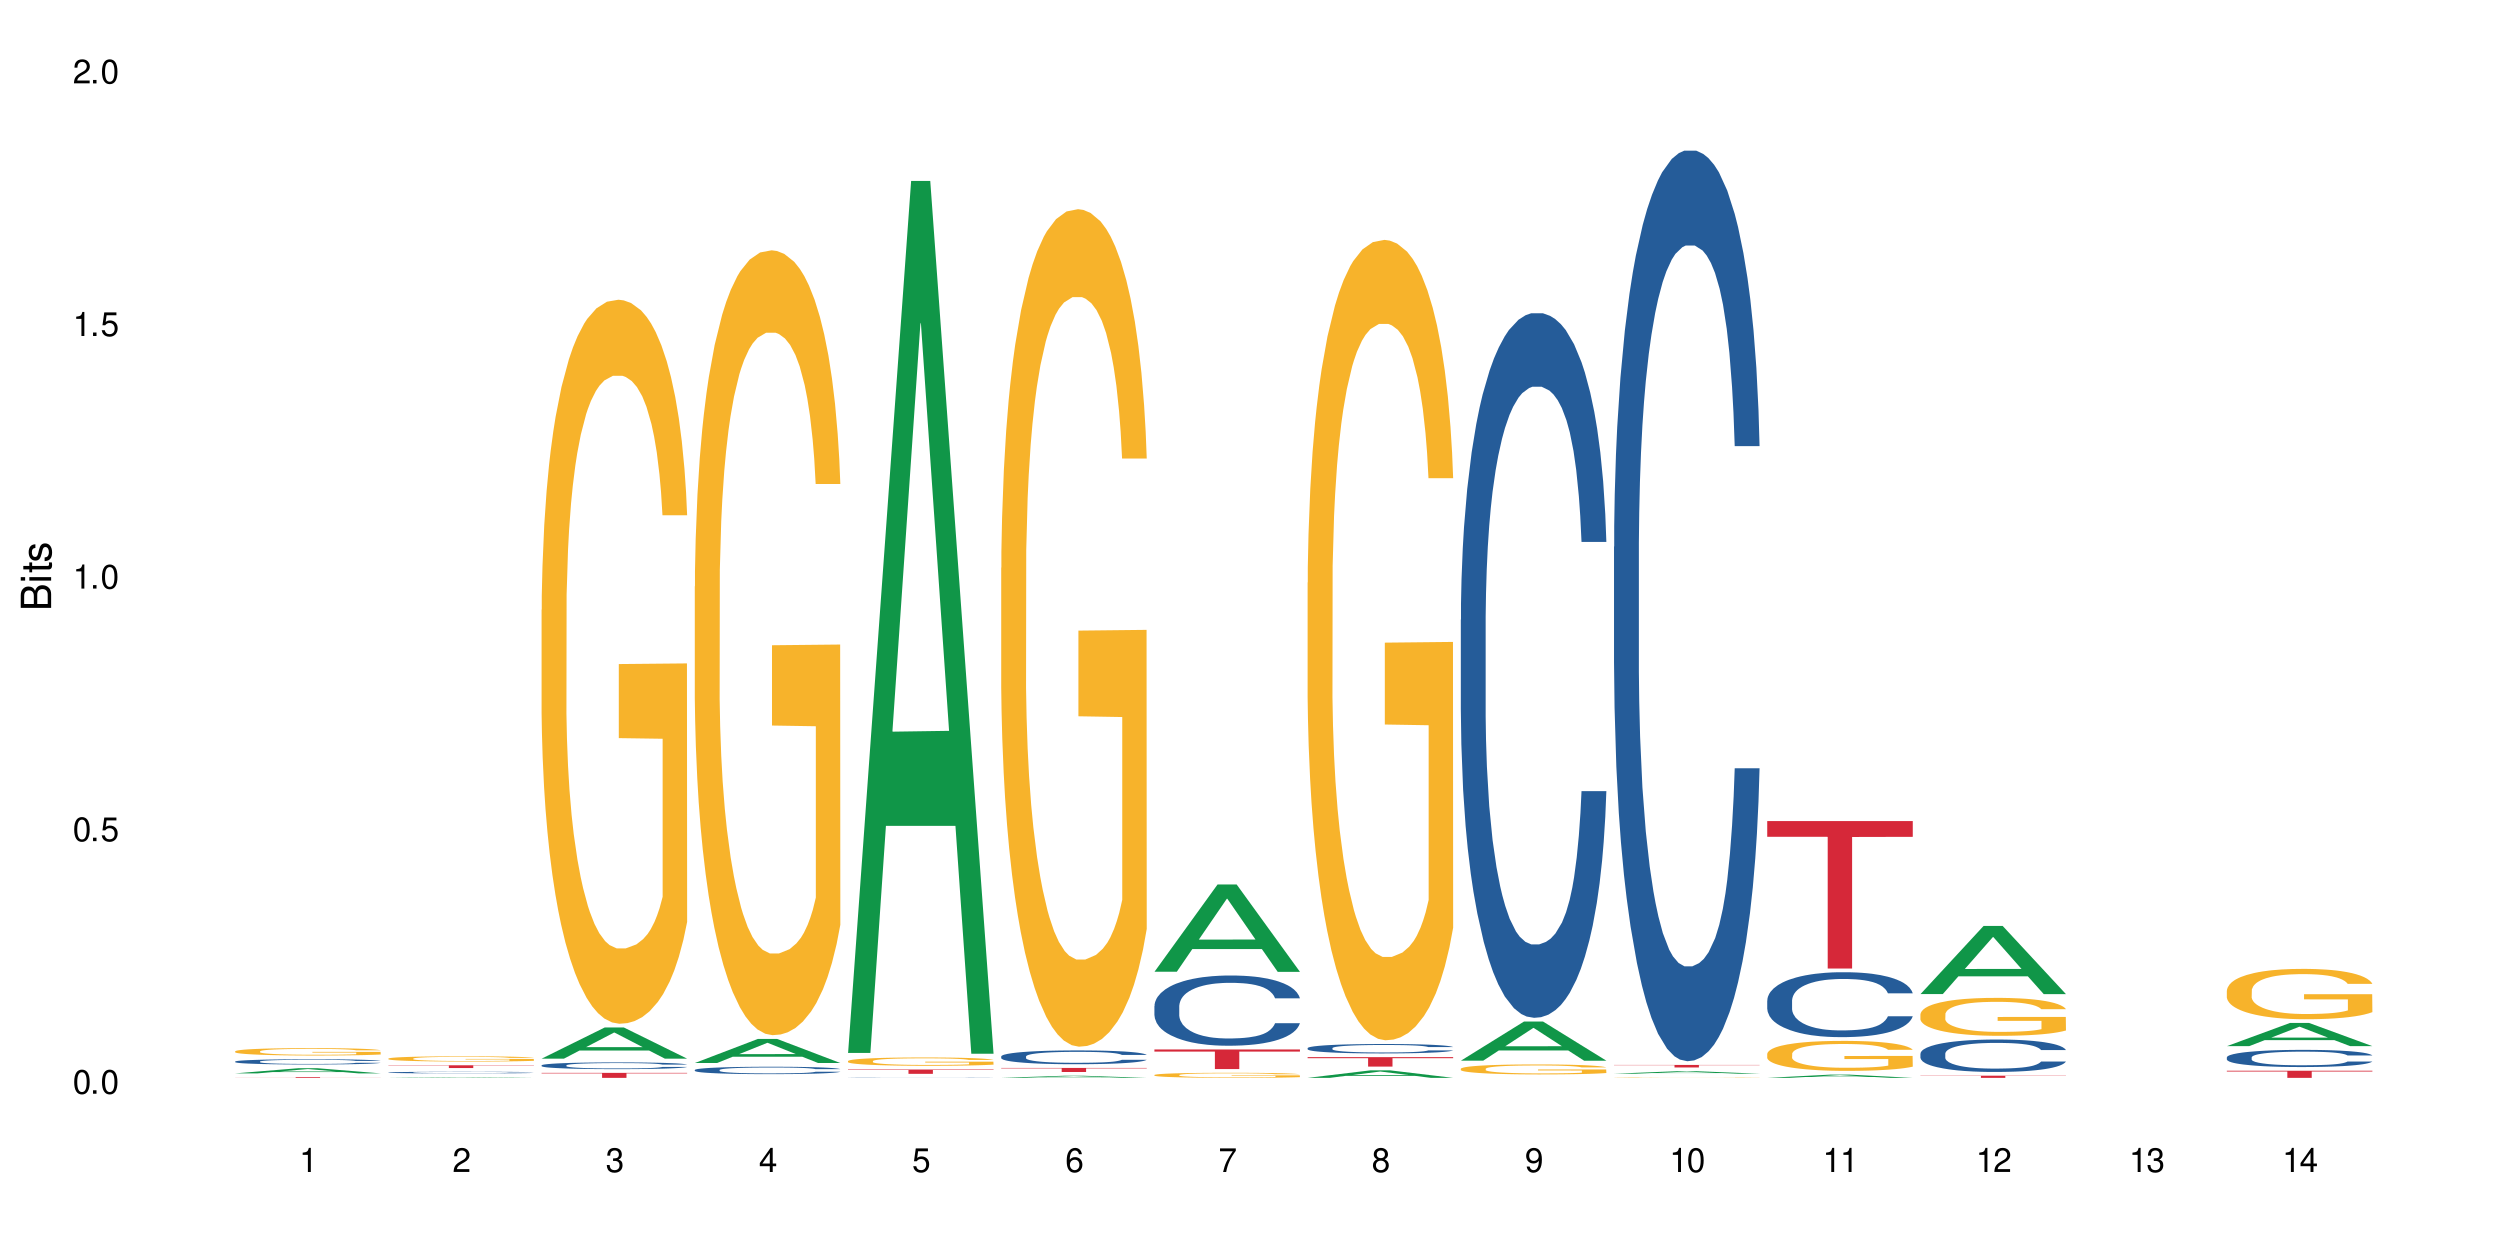 <?xml version="1.0" encoding="UTF-8"?>
<svg xmlns="http://www.w3.org/2000/svg" xmlns:xlink="http://www.w3.org/1999/xlink" width="720" height="360" viewBox="0 0 720 360">
<defs>
<g>
<g id="glyph-0-0">
</g>
<g id="glyph-0-1">
<path d="M 2.641 -6.938 C 2 -6.938 1.422 -6.656 1.078 -6.172 C 0.641 -5.562 0.406 -4.641 0.406 -3.359 C 0.406 -1.016 1.188 0.219 2.641 0.219 C 4.078 0.219 4.859 -1.016 4.859 -3.297 C 4.859 -4.641 4.656 -5.547 4.203 -6.172 C 3.844 -6.656 3.281 -6.938 2.641 -6.938 Z M 2.641 -6.188 C 3.547 -6.188 4 -5.25 4 -3.375 C 4 -1.406 3.562 -0.484 2.625 -0.484 C 1.734 -0.484 1.281 -1.438 1.281 -3.344 C 1.281 -5.25 1.734 -6.188 2.641 -6.188 Z M 2.641 -6.188 "/>
</g>
<g id="glyph-0-2">
<path d="M 1.828 -1 L 0.828 -1 L 0.828 0 L 1.828 0 Z M 1.828 -1 "/>
</g>
<g id="glyph-0-3">
<path d="M 4.562 -6.797 L 1.062 -6.797 L 0.547 -3.094 L 1.328 -3.094 C 1.719 -3.562 2.047 -3.734 2.578 -3.734 C 3.484 -3.734 4.062 -3.109 4.062 -2.094 C 4.062 -1.125 3.484 -0.531 2.578 -0.531 C 1.828 -0.531 1.375 -0.906 1.188 -1.672 L 0.328 -1.672 C 0.453 -1.109 0.547 -0.844 0.75 -0.594 C 1.125 -0.078 1.828 0.219 2.594 0.219 C 3.969 0.219 4.922 -0.781 4.922 -2.219 C 4.922 -3.562 4.031 -4.484 2.719 -4.484 C 2.25 -4.484 1.859 -4.359 1.469 -4.062 L 1.734 -5.969 L 4.562 -5.969 Z M 4.562 -6.797 "/>
</g>
<g id="glyph-0-4">
<path d="M 2.484 -4.938 L 2.484 0 L 3.328 0 L 3.328 -6.938 L 2.766 -6.938 C 2.469 -5.875 2.281 -5.734 0.984 -5.562 L 0.984 -4.938 Z M 2.484 -4.938 "/>
</g>
<g id="glyph-0-5">
<path d="M 4.859 -0.828 L 1.281 -0.828 C 1.359 -1.406 1.672 -1.781 2.5 -2.281 L 3.469 -2.828 C 4.406 -3.344 4.906 -4.062 4.906 -4.906 C 4.906 -5.484 4.672 -6.031 4.266 -6.406 C 3.859 -6.766 3.375 -6.938 2.719 -6.938 C 1.859 -6.938 1.219 -6.625 0.844 -6.031 C 0.609 -5.672 0.5 -5.234 0.484 -4.531 L 1.328 -4.531 C 1.359 -5.016 1.406 -5.281 1.531 -5.516 C 1.75 -5.938 2.188 -6.203 2.703 -6.203 C 3.469 -6.203 4.031 -5.641 4.031 -4.891 C 4.031 -4.344 3.719 -3.859 3.125 -3.516 L 2.234 -3 C 0.812 -2.172 0.406 -1.531 0.328 -0.016 L 4.859 -0.016 Z M 4.859 -0.828 "/>
</g>
<g id="glyph-0-6">
<path d="M 2.125 -3.188 L 2.578 -3.188 C 3.5 -3.188 3.984 -2.766 3.984 -1.922 C 3.984 -1.062 3.469 -0.531 2.594 -0.531 C 1.656 -0.531 1.203 -1 1.156 -2.016 L 0.312 -2.016 C 0.344 -1.453 0.438 -1.094 0.609 -0.781 C 0.953 -0.109 1.625 0.219 2.547 0.219 C 3.953 0.219 4.859 -0.625 4.859 -1.938 C 4.859 -2.828 4.516 -3.297 3.703 -3.594 C 4.344 -3.844 4.656 -4.328 4.656 -5.031 C 4.656 -6.219 3.875 -6.938 2.578 -6.938 C 1.203 -6.938 0.484 -6.172 0.453 -4.703 L 1.297 -4.703 C 1.312 -5.125 1.344 -5.359 1.453 -5.578 C 1.641 -5.969 2.062 -6.203 2.594 -6.203 C 3.344 -6.203 3.797 -5.75 3.797 -5 C 3.797 -4.516 3.609 -4.219 3.25 -4.047 C 3.016 -3.953 2.703 -3.922 2.125 -3.906 Z M 2.125 -3.188 "/>
</g>
<g id="glyph-0-7">
<path d="M 3.141 -1.672 L 3.141 0 L 3.984 0 L 3.984 -1.672 L 4.984 -1.672 L 4.984 -2.438 L 3.984 -2.438 L 3.984 -6.938 L 3.359 -6.938 L 0.266 -2.578 L 0.266 -1.672 Z M 3.141 -2.438 L 1 -2.438 L 3.141 -5.5 Z M 3.141 -2.438 "/>
</g>
<g id="glyph-0-8">
<path d="M 4.781 -5.125 C 4.609 -6.266 3.891 -6.938 2.844 -6.938 C 2.094 -6.938 1.422 -6.578 1.031 -5.953 C 0.594 -5.266 0.406 -4.422 0.406 -3.172 C 0.406 -2 0.578 -1.25 0.984 -0.641 C 1.359 -0.078 1.953 0.219 2.703 0.219 C 3.984 0.219 4.922 -0.75 4.922 -2.094 C 4.922 -3.375 4.062 -4.281 2.844 -4.281 C 2.172 -4.281 1.641 -4.031 1.281 -3.516 C 1.281 -5.234 1.828 -6.188 2.797 -6.188 C 3.391 -6.188 3.797 -5.797 3.938 -5.125 Z M 2.734 -3.531 C 3.547 -3.531 4.062 -2.953 4.062 -2.031 C 4.062 -1.156 3.484 -0.531 2.703 -0.531 C 1.922 -0.531 1.328 -1.188 1.328 -2.078 C 1.328 -2.938 1.906 -3.531 2.734 -3.531 Z M 2.734 -3.531 "/>
</g>
<g id="glyph-0-9">
<path d="M 4.984 -6.797 L 0.438 -6.797 L 0.438 -5.969 L 4.109 -5.969 C 2.5 -3.656 1.828 -2.234 1.328 0 L 2.219 0 C 2.594 -2.172 3.453 -4.047 4.984 -6.094 Z M 4.984 -6.797 "/>
</g>
<g id="glyph-0-10">
<path d="M 3.75 -3.656 C 4.469 -4.094 4.688 -4.438 4.688 -5.078 C 4.688 -6.172 3.844 -6.938 2.641 -6.938 C 1.438 -6.938 0.594 -6.172 0.594 -5.094 C 0.594 -4.438 0.812 -4.094 1.516 -3.656 C 0.734 -3.266 0.359 -2.703 0.359 -1.922 C 0.359 -0.656 1.281 0.219 2.641 0.219 C 3.984 0.219 4.922 -0.656 4.922 -1.922 C 4.922 -2.703 4.531 -3.266 3.75 -3.656 Z M 2.641 -6.188 C 3.359 -6.188 3.812 -5.75 3.812 -5.062 C 3.812 -4.406 3.344 -3.984 2.641 -3.984 C 1.922 -3.984 1.453 -4.406 1.453 -5.078 C 1.453 -5.75 1.922 -6.188 2.641 -6.188 Z M 2.641 -3.266 C 3.484 -3.266 4.062 -2.719 4.062 -1.906 C 4.062 -1.078 3.484 -0.531 2.625 -0.531 C 1.797 -0.531 1.219 -1.094 1.219 -1.906 C 1.219 -2.719 1.781 -3.266 2.641 -3.266 Z M 2.641 -3.266 "/>
</g>
<g id="glyph-0-11">
<path d="M 0.516 -1.578 C 0.672 -0.453 1.406 0.219 2.438 0.219 C 3.188 0.219 3.859 -0.141 4.266 -0.766 C 4.688 -1.453 4.891 -2.297 4.891 -3.547 C 4.891 -4.719 4.703 -5.453 4.312 -6.078 C 3.938 -6.641 3.344 -6.938 2.594 -6.938 C 1.297 -6.938 0.359 -5.969 0.359 -4.625 C 0.359 -3.344 1.234 -2.453 2.453 -2.453 C 3.094 -2.453 3.578 -2.672 4.016 -3.203 C 4 -1.484 3.469 -0.531 2.5 -0.531 C 1.906 -0.531 1.484 -0.906 1.359 -1.578 Z M 2.578 -6.203 C 3.375 -6.203 3.969 -5.531 3.969 -4.641 C 3.969 -3.797 3.391 -3.188 2.547 -3.188 C 1.734 -3.188 1.234 -3.766 1.234 -4.688 C 1.234 -5.562 1.797 -6.203 2.578 -6.203 Z M 2.578 -6.203 "/>
</g>
<g id="glyph-1-0">
</g>
<g id="glyph-1-1">
<path d="M 0 -0.953 L 0 -4.891 C 0 -5.719 -0.234 -6.344 -0.734 -6.797 C -1.188 -7.234 -1.812 -7.469 -2.5 -7.469 C -3.547 -7.469 -4.188 -7 -4.625 -5.875 C -4.984 -6.688 -5.625 -7.094 -6.531 -7.094 C -7.172 -7.094 -7.734 -6.859 -8.141 -6.391 C -8.562 -5.922 -8.75 -5.344 -8.75 -4.5 L -8.75 -0.953 Z M -4.984 -2.062 L -7.766 -2.062 L -7.766 -4.219 C -7.766 -4.844 -7.688 -5.203 -7.453 -5.5 C -7.219 -5.812 -6.859 -5.969 -6.375 -5.969 C -5.891 -5.969 -5.531 -5.812 -5.297 -5.5 C -5.062 -5.203 -4.984 -4.844 -4.984 -4.219 Z M -0.984 -2.062 L -4 -2.062 L -4 -4.781 C -4 -5.766 -3.438 -6.359 -2.484 -6.359 C -1.547 -6.359 -0.984 -5.766 -0.984 -4.781 Z M -0.984 -2.062 "/>
</g>
<g id="glyph-1-2">
<path d="M -6.281 -1.797 L -6.281 -0.797 L 0 -0.797 L 0 -1.797 Z M -8.75 -1.797 L -8.75 -0.797 L -7.484 -0.797 L -7.484 -1.797 Z M -8.75 -1.797 "/>
</g>
<g id="glyph-1-3">
<path d="M -6.281 -3.047 L -6.281 -2.016 L -8.016 -2.016 L -8.016 -1.016 L -6.281 -1.016 L -6.281 -0.172 L -5.469 -0.172 L -5.469 -1.016 L -0.719 -1.016 C -0.078 -1.016 0.281 -1.453 0.281 -2.234 C 0.281 -2.5 0.25 -2.719 0.188 -3.047 L -0.641 -3.047 C -0.609 -2.906 -0.594 -2.766 -0.594 -2.562 C -0.594 -2.141 -0.719 -2.016 -1.156 -2.016 L -5.469 -2.016 L -5.469 -3.047 Z M -6.281 -3.047 "/>
</g>
<g id="glyph-1-4">
<path d="M -4.531 -5.25 C -5.766 -5.25 -6.469 -4.422 -6.469 -2.969 C -6.469 -1.516 -5.719 -0.562 -4.547 -0.562 C -3.562 -0.562 -3.094 -1.062 -2.734 -2.562 L -2.516 -3.484 C -2.344 -4.188 -2.094 -4.469 -1.641 -4.469 C -1.047 -4.469 -0.641 -3.875 -0.641 -3 C -0.641 -2.453 -0.797 -2 -1.062 -1.75 C -1.25 -1.594 -1.422 -1.531 -1.875 -1.469 L -1.875 -0.406 C -0.422 -0.453 0.281 -1.266 0.281 -2.922 C 0.281 -4.5 -0.5 -5.516 -1.719 -5.516 C -2.656 -5.516 -3.172 -4.984 -3.469 -3.734 L -3.703 -2.766 C -3.891 -1.953 -4.156 -1.609 -4.594 -1.609 C -5.188 -1.609 -5.547 -2.125 -5.547 -2.938 C -5.547 -3.75 -5.203 -4.172 -4.531 -4.203 Z M -4.531 -5.25 "/>
</g>
</g>
</defs>
<rect x="-72" y="-36" width="864" height="432" fill="rgb(100%, 100%, 100%)" fill-opacity="1"/>
<path fill-rule="nonzero" fill="rgb(6.275%, 58.824%, 28.235%)" fill-opacity="1" d="M 67.73 309.133 L 67.777 309.129 L 85.914 307.645 L 91.422 307.645 L 109.648 309.133 L 103.242 309.133 L 98.676 308.746 L 78.656 308.746 L 74.18 309.133 L 67.73 309.133 L 80.582 308.582 L 96.84 308.582 L 88.734 307.887 L 88.645 307.887 L 88.555 307.891 L 80.539 308.582 L 80.582 308.582 Z M 67.73 309.133 "/>
<path fill-rule="nonzero" fill="rgb(14.51%, 36.078%, 60%)" fill-opacity="1" d="M 67.73 305.719 L 67.781 305.719 L 67.781 305.684 L 67.934 305.633 L 68.293 305.566 L 68.652 305.52 L 69.57 305.438 L 70.848 305.359 L 72.18 305.301 L 73.148 305.266 L 74.02 305.238 L 76.012 305.184 L 77.289 305.16 L 78.672 305.137 L 80.355 305.113 L 81.582 305.098 L 84.344 305.078 L 86.391 305.066 L 87.973 305.062 L 91.398 305.062 L 93.441 305.066 L 94.926 305.074 L 96.562 305.086 L 97.941 305.098 L 100.344 305.129 L 102.492 305.168 L 103.461 305.191 L 104.996 305.23 L 106.172 305.273 L 106.988 305.309 L 107.91 305.359 L 108.727 305.422 L 109.34 305.492 L 109.648 305.551 L 102.492 305.551 L 102.133 305.496 L 101.723 305.453 L 100.957 305.398 L 100.191 305.359 L 99.117 305.316 L 98.145 305.293 L 96.816 305.266 L 95.641 305.25 L 94.414 305.238 L 93.238 305.227 L 90.988 305.219 L 88.383 305.219 L 87.41 305.223 L 85.418 305.234 L 84.344 305.242 L 82.812 305.262 L 81.738 305.281 L 80.461 305.309 L 79.59 305.332 L 78.516 305.367 L 77.75 305.398 L 76.883 305.445 L 76.371 305.48 L 75.91 305.52 L 75.5 305.562 L 75.195 305.613 L 74.988 305.664 L 74.887 305.711 L 74.887 305.926 L 74.988 305.977 L 75.246 306.035 L 75.91 306.117 L 76.883 306.191 L 78.004 306.25 L 79.078 306.289 L 79.691 306.309 L 80.512 306.332 L 81.789 306.359 L 83.629 306.387 L 84.703 306.398 L 86.34 306.41 L 88.023 306.414 L 90.273 306.414 L 92.27 306.41 L 93.598 306.402 L 94.977 306.391 L 96.867 306.367 L 98.043 306.348 L 99.066 306.32 L 99.832 306.293 L 100.344 306.27 L 101.109 306.23 L 101.723 306.184 L 102.184 306.133 L 102.492 306.086 L 109.648 306.086 L 109.34 306.141 L 108.883 306.195 L 108.422 306.234 L 107.707 306.285 L 106.887 306.328 L 105.711 306.375 L 104.742 306.406 L 103.461 306.441 L 102.285 306.469 L 101.008 306.492 L 99.117 306.52 L 97.891 306.531 L 96.562 306.543 L 94.977 306.555 L 92.984 306.566 L 90.836 306.57 L 86.695 306.57 L 85.109 306.562 L 83.016 306.551 L 80.41 306.527 L 78.516 306.5 L 77.035 306.473 L 75.758 306.445 L 74.324 306.41 L 72.484 306.348 L 71.359 306.301 L 70.594 306.262 L 69.723 306.211 L 69.109 306.16 L 68.395 306.082 L 67.883 305.984 L 67.73 305.91 Z M 67.73 305.719 "/>
<path fill-rule="nonzero" fill="rgb(96.863%, 70.196%, 16.863%)" fill-opacity="1" d="M 67.73 302.77 L 67.781 302.77 L 67.781 302.73 L 67.988 302.641 L 68.496 302.52 L 69.164 302.422 L 69.879 302.344 L 70.34 302.301 L 71.105 302.246 L 71.77 302.203 L 73.457 302.113 L 75.602 302.031 L 76.777 301.996 L 78.109 301.965 L 80 301.926 L 80.867 301.914 L 83.527 301.883 L 86.543 301.863 L 89.863 301.855 L 91.398 301.859 L 93.496 301.867 L 96.355 301.887 L 97.992 301.906 L 99.27 301.926 L 100.602 301.953 L 102.234 301.992 L 103.77 302.039 L 104.996 302.086 L 106.223 302.145 L 107.246 302.207 L 108.113 302.273 L 108.883 302.355 L 109.34 302.422 L 109.648 302.492 L 102.543 302.492 L 102.133 302.422 L 101.672 302.371 L 100.906 302.305 L 100.141 302.258 L 99.375 302.223 L 97.941 302.172 L 96.715 302.141 L 95.18 302.113 L 93.699 302.098 L 92.012 302.086 L 90.988 302.082 L 88.281 302.082 L 85.828 302.094 L 84.395 302.109 L 83.375 302.125 L 81.941 302.156 L 81.074 302.18 L 80.562 302.195 L 79.027 302.254 L 78.004 302.309 L 77.445 302.344 L 76.727 302.402 L 76.215 302.457 L 75.652 302.535 L 75.348 302.594 L 74.938 302.727 L 74.887 303.078 L 75.039 303.148 L 75.348 303.23 L 75.758 303.301 L 76.371 303.375 L 76.984 303.43 L 78.059 303.508 L 78.977 303.559 L 79.691 303.59 L 81.074 303.645 L 81.637 303.66 L 82.965 303.695 L 84.344 303.723 L 86.031 303.746 L 87.309 303.758 L 89.355 303.77 L 91.961 303.77 L 95.027 303.758 L 96.969 303.742 L 98.301 303.727 L 99.168 303.711 L 100.242 303.691 L 101.008 303.672 L 101.723 303.648 L 102.594 303.617 L 102.594 303.148 L 89.969 303.148 L 89.969 302.93 L 109.598 302.93 L 109.648 303.691 L 108.574 303.742 L 107.246 303.793 L 105.969 303.832 L 104.637 303.867 L 102.746 303.902 L 101.215 303.926 L 98.863 303.953 L 96.715 303.969 L 94.465 303.98 L 92.473 303.988 L 90.121 303.988 L 88.023 303.984 L 85.777 303.973 L 83.988 303.957 L 82.352 303.938 L 80.715 303.914 L 78.672 303.875 L 77.34 303.84 L 75.961 303.801 L 74.582 303.75 L 73.355 303.699 L 72.535 303.656 L 71.719 303.609 L 70.848 303.551 L 70.031 303.484 L 69.418 303.426 L 68.855 303.355 L 68.445 303.293 L 68.039 303.203 L 67.832 303.133 L 67.73 303.074 Z M 67.73 302.77 "/>
<path fill-rule="nonzero" fill="rgb(83.922%, 15.686%, 22.353%)" fill-opacity="1" d="M 67.73 310.207 L 109.648 310.207 L 109.648 310.23 L 92.18 310.23 L 92.18 310.426 L 85.148 310.426 L 85.148 310.23 L 67.73 310.23 Z M 67.73 310.207 "/>
<path fill-rule="nonzero" fill="rgb(6.275%, 58.824%, 28.235%)" fill-opacity="1" d="M 111.855 310.422 L 111.898 310.422 L 130.035 310.211 L 135.543 310.211 L 153.77 310.426 L 147.367 310.426 L 142.801 310.367 L 122.781 310.367 L 118.301 310.422 L 111.855 310.422 L 124.707 310.348 L 140.961 310.344 L 132.855 310.246 L 132.68 310.246 L 124.66 310.344 L 124.707 310.348 Z M 111.855 310.422 "/>
<path fill-rule="nonzero" fill="rgb(14.51%, 36.078%, 60%)" fill-opacity="1" d="M 111.855 308.875 L 111.906 308.875 L 111.906 308.863 L 112.059 308.848 L 112.418 308.824 L 112.773 308.812 L 113.695 308.785 L 114.973 308.762 L 116.301 308.742 L 117.273 308.73 L 118.141 308.723 L 120.137 308.707 L 121.414 308.699 L 122.793 308.691 L 124.48 308.684 L 125.707 308.68 L 128.469 308.672 L 130.512 308.668 L 135.523 308.668 L 137.566 308.672 L 139.047 308.672 L 140.684 308.676 L 142.066 308.68 L 144.469 308.688 L 146.613 308.703 L 147.586 308.707 L 149.117 308.723 L 150.293 308.734 L 151.113 308.746 L 152.031 308.762 L 152.852 308.781 L 153.465 308.805 L 153.77 308.82 L 146.613 308.82 L 146.258 308.805 L 145.848 308.789 L 145.082 308.773 L 144.312 308.762 L 143.242 308.75 L 142.27 308.738 L 140.941 308.73 L 139.766 308.727 L 138.539 308.723 L 137.363 308.719 L 131.535 308.719 L 129.539 308.723 L 128.469 308.727 L 126.934 308.73 L 125.859 308.738 L 124.582 308.746 L 123.715 308.754 L 122.641 308.766 L 121.875 308.773 L 121.004 308.789 L 120.492 308.797 L 120.031 308.812 L 119.625 308.824 L 119.316 308.84 L 119.113 308.855 L 119.012 308.871 L 119.012 308.938 L 119.113 308.953 L 119.367 308.973 L 120.031 309 L 121.004 309.02 L 122.129 309.039 L 123.203 309.051 L 123.816 309.059 L 124.633 309.066 L 125.91 309.074 L 127.75 309.082 L 128.824 309.086 L 130.461 309.09 L 136.391 309.09 L 137.719 309.086 L 139.102 309.082 L 140.992 309.078 L 142.168 309.07 L 143.188 309.062 L 143.957 309.055 L 144.469 309.047 L 145.234 309.031 L 145.848 309.02 L 146.309 309.004 L 146.613 308.988 L 153.77 308.988 L 153.465 309.004 L 153.004 309.023 L 152.543 309.035 L 151.828 309.051 L 151.012 309.062 L 149.836 309.078 L 148.863 309.09 L 147.586 309.098 L 146.41 309.105 L 145.133 309.113 L 143.242 309.125 L 142.012 309.129 L 140.684 309.133 L 139.102 309.137 L 137.105 309.137 L 134.961 309.141 L 130.82 309.141 L 129.234 309.137 L 127.137 309.133 L 124.531 309.125 L 122.641 309.117 L 121.156 309.109 L 119.879 309.102 L 118.449 309.09 L 116.609 309.07 L 115.484 309.055 L 114.715 309.043 L 113.848 309.027 L 113.234 309.012 L 112.52 308.988 L 112.008 308.957 L 111.855 308.934 Z M 111.855 308.875 "/>
<path fill-rule="nonzero" fill="rgb(96.863%, 70.196%, 16.863%)" fill-opacity="1" d="M 111.855 304.863 L 111.906 304.863 L 111.906 304.836 L 112.109 304.773 L 112.621 304.688 L 113.285 304.617 L 114 304.562 L 114.461 304.531 L 115.227 304.492 L 115.891 304.461 L 117.578 304.398 L 119.727 304.34 L 120.902 304.316 L 122.23 304.293 L 124.121 304.266 L 124.992 304.254 L 127.648 304.234 L 130.664 304.219 L 133.988 304.215 L 135.523 304.219 L 137.617 304.223 L 140.48 304.238 L 142.117 304.25 L 143.395 304.266 L 144.723 304.285 L 146.359 304.312 L 147.891 304.344 L 149.117 304.379 L 150.348 304.418 L 151.367 304.461 L 152.238 304.512 L 153.004 304.57 L 153.465 304.617 L 153.77 304.664 L 146.664 304.664 L 146.258 304.617 L 145.797 304.582 L 145.031 304.535 L 144.262 304.5 L 143.496 304.477 L 142.066 304.438 L 140.84 304.418 L 139.305 304.398 L 137.82 304.387 L 136.137 304.379 L 135.113 304.375 L 132.402 304.375 L 129.949 304.383 L 128.52 304.395 L 127.496 304.406 L 126.066 304.426 L 125.195 304.445 L 124.684 304.453 L 123.152 304.496 L 122.129 304.535 L 121.566 304.562 L 120.852 304.605 L 120.34 304.641 L 119.777 304.695 L 119.469 304.738 L 119.062 304.832 L 119.012 305.078 L 119.164 305.133 L 119.469 305.188 L 119.879 305.238 L 120.492 305.289 L 121.105 305.332 L 122.18 305.387 L 123.102 305.422 L 123.816 305.445 L 125.195 305.48 L 125.758 305.492 L 127.086 305.52 L 128.469 305.539 L 130.152 305.555 L 131.434 305.562 L 133.477 305.57 L 136.082 305.57 L 139.152 305.562 L 141.094 305.551 L 142.422 305.539 L 143.293 305.531 L 144.363 305.516 L 145.133 305.5 L 145.848 305.484 L 146.715 305.461 L 146.715 305.133 L 134.09 305.133 L 134.09 304.977 L 153.719 304.977 L 153.77 305.516 L 152.699 305.551 L 151.367 305.586 L 150.09 305.617 L 148.762 305.641 L 146.871 305.664 L 145.336 305.684 L 142.984 305.699 L 140.84 305.715 L 138.59 305.723 L 136.594 305.727 L 134.242 305.727 L 132.148 305.723 L 129.898 305.715 L 128.109 305.707 L 126.473 305.691 L 124.84 305.672 L 122.793 305.645 L 121.465 305.621 L 120.082 305.594 L 118.703 305.559 L 117.477 305.52 L 116.66 305.492 L 115.84 305.457 L 114.973 305.418 L 114.152 305.371 L 113.539 305.328 L 112.98 305.277 L 112.57 305.234 L 112.16 305.172 L 111.957 305.121 L 111.855 305.078 Z M 111.855 304.863 "/>
<path fill-rule="nonzero" fill="rgb(83.922%, 15.686%, 22.353%)" fill-opacity="1" d="M 111.855 306.801 L 153.77 306.801 L 153.77 306.887 L 136.301 306.887 L 136.301 307.598 L 129.273 307.598 L 129.273 306.887 L 111.855 306.887 Z M 111.855 306.801 "/>
<path fill-rule="nonzero" fill="rgb(6.275%, 58.824%, 28.235%)" fill-opacity="1" d="M 155.977 304.887 L 156.023 304.879 L 174.16 295.914 L 179.668 295.914 L 197.895 304.895 L 191.488 304.895 L 186.922 302.551 L 166.902 302.551 L 162.426 304.887 L 155.977 304.887 L 168.828 301.582 L 185.086 301.574 L 176.98 297.383 L 176.891 297.375 L 176.801 297.398 L 168.785 301.574 L 168.828 301.582 Z M 155.977 304.887 "/>
<path fill-rule="nonzero" fill="rgb(14.51%, 36.078%, 60%)" fill-opacity="1" d="M 155.977 306.812 L 156.027 306.812 L 156.027 306.77 L 156.18 306.699 L 156.539 306.617 L 156.898 306.559 L 157.816 306.453 L 159.094 306.352 L 160.426 306.273 L 161.395 306.227 L 162.266 306.191 L 164.258 306.125 L 165.535 306.094 L 166.918 306.062 L 168.602 306.031 L 169.828 306.016 L 172.59 305.984 L 174.637 305.973 L 176.219 305.969 L 179.645 305.969 L 181.688 305.973 L 183.172 305.984 L 184.809 305.996 L 186.188 306.016 L 188.59 306.055 L 190.738 306.102 L 191.707 306.133 L 193.242 306.188 L 194.418 306.238 L 195.234 306.285 L 196.156 306.352 L 196.973 306.43 L 197.586 306.523 L 197.895 306.598 L 190.738 306.598 L 190.379 306.527 L 189.969 306.473 L 189.203 306.398 L 188.438 306.348 L 187.363 306.297 L 186.391 306.262 L 185.062 306.23 L 183.887 306.207 L 182.66 306.191 L 181.484 306.18 L 179.234 306.172 L 175.656 306.172 L 173.664 306.188 L 172.59 306.199 L 171.059 306.227 L 169.984 306.25 L 168.707 306.285 L 167.836 306.312 L 166.762 306.359 L 165.996 306.402 L 165.129 306.461 L 164.617 306.504 L 164.156 306.555 L 163.746 306.613 L 163.441 306.676 L 163.234 306.738 L 163.133 306.805 L 163.133 307.078 L 163.234 307.145 L 163.492 307.219 L 164.156 307.328 L 165.129 307.422 L 166.25 307.496 L 167.324 307.547 L 167.938 307.574 L 168.758 307.602 L 170.035 307.637 L 171.875 307.672 L 172.949 307.688 L 174.582 307.699 L 176.27 307.707 L 178.52 307.707 L 180.512 307.699 L 181.844 307.691 L 183.223 307.68 L 185.113 307.648 L 186.289 307.621 L 187.312 307.586 L 188.078 307.551 L 188.59 307.523 L 189.355 307.469 L 189.969 307.406 L 190.43 307.348 L 190.738 307.285 L 197.895 307.285 L 197.586 307.355 L 197.129 307.426 L 196.668 307.477 L 195.953 307.539 L 195.133 307.594 L 193.957 307.656 L 192.988 307.699 L 191.707 307.742 L 190.531 307.777 L 189.254 307.805 L 187.363 307.84 L 186.137 307.859 L 184.809 307.875 L 183.223 307.891 L 181.23 307.902 L 179.082 307.91 L 177.09 307.91 L 174.941 307.906 L 173.355 307.898 L 171.262 307.883 L 168.652 307.852 L 166.762 307.82 L 165.281 307.785 L 164.004 307.75 L 162.57 307.699 L 160.73 307.621 L 159.605 307.562 L 158.84 307.512 L 157.969 307.445 L 157.355 307.383 L 156.641 307.281 L 156.129 307.156 L 155.977 307.059 Z M 155.977 306.812 "/>
<path fill-rule="nonzero" fill="rgb(96.863%, 70.196%, 16.863%)" fill-opacity="1" d="M 155.977 175.633 L 156.027 175.441 L 156.027 171.633 L 156.234 163.066 L 156.742 151.258 L 157.41 141.547 L 158.125 133.93 L 158.582 129.93 L 159.352 124.219 L 160.016 120.027 L 161.703 111.457 L 163.848 103.461 L 165.023 100.031 L 166.355 96.797 L 168.246 93.176 L 169.113 91.844 L 171.773 88.797 L 174.789 86.895 L 178.109 86.32 L 179.645 86.512 L 181.742 87.273 L 184.602 89.367 L 186.238 91.273 L 187.516 93.176 L 188.848 95.652 L 190.48 99.461 L 192.016 104.031 L 193.242 108.602 L 194.469 114.316 L 195.492 120.41 L 196.359 127.074 L 197.129 135.07 L 197.586 141.738 L 197.895 148.402 L 190.789 148.402 L 190.379 141.738 L 189.918 136.594 L 189.152 130.312 L 188.387 125.742 L 187.617 122.121 L 186.188 117.172 L 184.961 114.125 L 183.426 111.457 L 181.945 109.746 L 180.258 108.602 L 179.234 108.223 L 176.527 108.223 L 174.074 109.555 L 172.641 111.078 L 171.617 112.602 L 170.188 115.457 L 169.32 117.742 L 168.809 119.266 L 167.273 125.168 L 166.25 130.5 L 165.688 134.121 L 164.973 139.832 L 164.461 144.973 L 163.898 152.59 L 163.594 158.305 L 163.184 171.254 L 163.133 205.531 L 163.285 212.766 L 163.594 220.574 L 164.004 227.43 L 164.617 234.668 L 165.23 240.188 L 166.305 247.617 L 167.223 252.566 L 167.938 255.805 L 169.32 260.945 L 169.883 262.66 L 171.211 266.086 L 172.59 268.754 L 174.277 271.039 L 175.555 272.18 L 177.602 273.133 L 180.207 273.133 L 183.273 271.992 L 185.215 270.469 L 186.547 268.945 L 187.414 267.609 L 188.488 265.516 L 189.254 263.613 L 189.969 261.516 L 190.84 258.281 L 190.84 212.766 L 178.215 212.578 L 178.215 191.25 L 197.844 191.059 L 197.895 265.516 L 196.82 270.656 L 195.492 275.609 L 194.215 279.418 L 192.883 282.656 L 190.992 286.273 L 189.461 288.559 L 187.109 291.223 L 184.961 292.938 L 182.711 294.082 L 180.719 294.652 L 178.367 294.844 L 176.27 294.461 L 174.023 293.32 L 172.234 291.797 L 170.598 289.891 L 168.961 287.414 L 166.918 283.418 L 165.586 280.18 L 164.207 276.18 L 162.828 271.418 L 161.602 266.277 L 160.781 262.277 L 159.965 257.707 L 159.094 251.996 L 158.277 245.52 L 157.664 239.617 L 157.102 232.953 L 156.691 226.668 L 156.285 218.098 L 156.078 211.242 L 155.977 205.34 Z M 155.977 175.633 "/>
<path fill-rule="nonzero" fill="rgb(83.922%, 15.686%, 22.353%)" fill-opacity="1" d="M 155.977 308.984 L 197.895 308.984 L 197.895 309.137 L 180.426 309.141 L 180.426 310.426 L 173.395 310.426 L 173.395 309.141 L 173.293 309.137 L 155.977 309.137 Z M 155.977 308.984 "/>
<path fill-rule="nonzero" fill="rgb(6.275%, 58.824%, 28.235%)" fill-opacity="1" d="M 200.102 306.141 L 200.145 306.137 L 218.281 299.207 L 223.789 299.207 L 242.016 306.148 L 235.613 306.148 L 231.047 304.336 L 211.027 304.336 L 206.547 306.141 L 200.102 306.141 L 212.953 303.586 L 229.207 303.578 L 221.102 300.34 L 221.012 300.332 L 220.926 300.352 L 212.906 303.578 L 212.953 303.586 Z M 200.102 306.141 "/>
<path fill-rule="nonzero" fill="rgb(14.51%, 36.078%, 60%)" fill-opacity="1" d="M 200.102 308.148 L 200.152 308.148 L 200.152 308.102 L 200.305 308.027 L 200.664 307.934 L 201.02 307.867 L 201.941 307.754 L 203.219 307.641 L 204.547 307.555 L 205.52 307.508 L 206.387 307.469 L 208.383 307.395 L 209.66 307.359 L 211.039 307.324 L 212.727 307.293 L 213.953 307.273 L 216.715 307.242 L 218.758 307.227 L 220.344 307.223 L 223.77 307.223 L 225.812 307.23 L 227.293 307.238 L 228.93 307.254 L 230.312 307.273 L 232.715 307.316 L 234.859 307.371 L 235.832 307.402 L 237.363 307.461 L 238.539 307.52 L 239.359 307.57 L 240.277 307.641 L 241.098 307.73 L 241.711 307.828 L 242.016 307.914 L 234.859 307.914 L 234.504 307.836 L 234.094 307.773 L 233.328 307.695 L 232.559 307.637 L 231.488 307.582 L 230.516 307.547 L 229.188 307.508 L 228.012 307.484 L 226.785 307.469 L 225.609 307.457 L 223.359 307.445 L 220.75 307.445 L 219.781 307.449 L 217.785 307.465 L 216.715 307.477 L 215.18 307.504 L 214.105 307.531 L 212.828 307.566 L 211.961 307.602 L 210.887 307.652 L 210.117 307.695 L 209.25 307.762 L 208.738 307.809 L 208.277 307.863 L 207.871 307.93 L 207.562 307.996 L 207.359 308.07 L 207.258 308.141 L 207.258 308.441 L 207.359 308.512 L 207.613 308.594 L 208.277 308.715 L 209.25 308.816 L 210.375 308.898 L 211.449 308.957 L 212.062 308.984 L 212.879 309.016 L 214.156 309.055 L 215.996 309.094 L 217.07 309.109 L 218.707 309.125 L 220.395 309.133 L 222.645 309.133 L 224.637 309.125 L 225.965 309.113 L 227.348 309.098 L 229.238 309.066 L 230.414 309.035 L 231.434 309 L 232.203 308.961 L 232.715 308.93 L 233.48 308.871 L 234.094 308.805 L 234.555 308.734 L 234.859 308.668 L 242.016 308.668 L 241.711 308.746 L 241.25 308.824 L 240.789 308.879 L 240.074 308.949 L 239.258 309.008 L 238.082 309.074 L 237.109 309.121 L 235.832 309.168 L 234.656 309.207 L 233.379 309.238 L 231.488 309.277 L 230.258 309.297 L 228.93 309.316 L 227.348 309.332 L 225.352 309.344 L 223.207 309.352 L 221.211 309.355 L 219.066 309.352 L 217.48 309.344 L 215.383 309.324 L 212.777 309.289 L 210.887 309.254 L 209.402 309.215 L 208.125 309.176 L 206.695 309.125 L 204.855 309.039 L 203.73 308.973 L 202.961 308.918 L 202.094 308.844 L 201.48 308.773 L 200.766 308.664 L 200.254 308.527 L 200.102 308.418 Z M 200.102 308.148 "/>
<path fill-rule="nonzero" fill="rgb(96.863%, 70.196%, 16.863%)" fill-opacity="1" d="M 200.102 168.902 L 200.152 168.699 L 200.152 164.57 L 200.355 155.281 L 200.867 142.48 L 201.531 131.953 L 202.246 123.695 L 202.707 119.359 L 203.473 113.168 L 204.137 108.625 L 205.824 99.336 L 207.973 90.664 L 209.148 86.949 L 210.477 83.441 L 212.367 79.52 L 213.238 78.074 L 215.895 74.77 L 218.91 72.707 L 222.234 72.086 L 223.77 72.293 L 225.863 73.117 L 228.727 75.391 L 230.363 77.453 L 231.641 79.52 L 232.969 82.203 L 234.605 86.332 L 236.137 91.285 L 237.363 96.238 L 238.594 102.434 L 239.613 109.039 L 240.484 116.262 L 241.25 124.934 L 241.711 132.16 L 242.016 139.383 L 234.91 139.383 L 234.504 132.16 L 234.043 126.586 L 233.277 119.773 L 232.508 114.816 L 231.742 110.895 L 230.312 105.527 L 229.082 102.227 L 227.551 99.336 L 226.066 97.477 L 224.383 96.238 L 223.359 95.824 L 220.648 95.824 L 218.195 97.27 L 216.766 98.922 L 215.742 100.574 L 214.312 103.672 L 213.441 106.148 L 212.93 107.801 L 211.398 114.199 L 210.375 119.98 L 209.812 123.902 L 209.098 130.094 L 208.586 135.668 L 208.023 143.926 L 207.715 150.117 L 207.309 164.156 L 207.258 201.316 L 207.41 209.16 L 207.715 217.621 L 208.125 225.055 L 208.738 232.898 L 209.352 238.887 L 210.426 246.938 L 211.348 252.305 L 212.062 255.812 L 213.441 261.387 L 214.004 263.246 L 215.332 266.961 L 216.715 269.852 L 218.398 272.328 L 219.68 273.566 L 221.723 274.598 L 224.328 274.598 L 227.398 273.359 L 229.34 271.711 L 230.668 270.059 L 231.539 268.613 L 232.609 266.34 L 233.379 264.277 L 234.094 262.008 L 234.961 258.496 L 234.961 209.16 L 222.336 208.953 L 222.336 185.832 L 241.965 185.625 L 242.016 266.34 L 240.941 271.914 L 239.613 277.281 L 238.336 281.41 L 237.008 284.922 L 235.117 288.844 L 233.582 291.32 L 231.23 294.211 L 229.082 296.07 L 226.836 297.309 L 224.84 297.926 L 222.488 298.133 L 220.395 297.719 L 218.145 296.48 L 216.355 294.828 L 214.719 292.766 L 213.082 290.082 L 211.039 285.746 L 209.711 282.238 L 208.328 277.902 L 206.949 272.742 L 205.723 267.168 L 204.906 262.832 L 204.086 257.879 L 203.219 251.684 L 202.398 244.664 L 201.785 238.266 L 201.223 231.043 L 200.816 224.23 L 200.406 214.938 L 200.203 207.508 L 200.102 201.109 Z M 200.102 168.902 "/>
<path fill-rule="nonzero" fill="rgb(6.275%, 58.824%, 28.235%)" fill-opacity="1" d="M 244.223 303.238 L 244.27 303.004 L 262.406 52.109 L 267.914 52.109 L 286.141 303.477 L 279.734 303.477 L 275.168 237.859 L 255.148 237.859 L 250.672 303.238 L 244.223 303.238 L 257.074 210.719 L 273.332 210.48 L 265.227 93.18 L 265.137 92.941 L 265.047 93.648 L 257.031 210.48 L 257.074 210.719 Z M 244.223 303.238 "/>
<path fill-rule="nonzero" fill="rgb(14.51%, 36.078%, 60%)" fill-opacity="1" d="M 244.223 310.375 L 244.273 310.375 L 244.426 310.371 L 245.145 310.363 L 246.062 310.359 L 247.34 310.355 L 248.672 310.352 L 249.641 310.352 L 250.512 310.348 L 252.504 310.344 L 255.164 310.344 L 256.848 310.34 L 274.434 310.34 L 276.836 310.344 L 279.953 310.344 L 281.488 310.348 L 282.664 310.352 L 283.48 310.352 L 284.402 310.355 L 285.219 310.359 L 285.832 310.363 L 286.141 310.367 L 278.984 310.367 L 278.625 310.363 L 278.215 310.359 L 277.449 310.355 L 276.684 310.355 L 275.609 310.352 L 273.309 310.352 L 272.133 310.348 L 260.836 310.348 L 259.305 310.352 L 256.953 310.352 L 256.082 310.355 L 254.242 310.355 L 253.371 310.359 L 252.863 310.363 L 252.402 310.363 L 251.992 310.367 L 251.688 310.371 L 251.48 310.371 L 251.379 310.375 L 251.379 310.387 L 251.48 310.391 L 251.738 310.395 L 252.402 310.398 L 253.371 310.402 L 254.496 310.406 L 255.57 310.406 L 256.184 310.41 L 258.281 310.41 L 260.121 310.414 L 273.359 310.414 L 274.535 310.41 L 275.559 310.41 L 276.324 310.406 L 277.602 310.406 L 278.215 310.402 L 278.676 310.398 L 278.984 310.395 L 286.141 310.395 L 285.832 310.398 L 285.371 310.402 L 284.914 310.406 L 284.195 310.406 L 283.379 310.41 L 282.203 310.414 L 281.23 310.414 L 279.953 310.418 L 277.5 310.418 L 275.609 310.422 L 267.328 310.422 L 265.336 310.426 L 263.188 310.422 L 256.898 310.422 L 255.008 310.418 L 252.25 310.418 L 250.816 310.414 L 248.977 310.41 L 247.852 310.41 L 247.086 310.406 L 246.215 310.402 L 245.602 310.402 L 244.887 310.395 L 244.375 310.391 L 244.223 310.387 Z M 244.223 310.375 "/>
<path fill-rule="nonzero" fill="rgb(96.863%, 70.196%, 16.863%)" fill-opacity="1" d="M 244.223 305.578 L 244.273 305.574 L 244.273 305.531 L 244.477 305.434 L 244.988 305.297 L 245.652 305.184 L 246.371 305.098 L 246.828 305.051 L 247.598 304.984 L 248.262 304.938 L 249.949 304.84 L 252.094 304.746 L 253.27 304.707 L 254.602 304.668 L 256.492 304.629 L 257.359 304.613 L 260.02 304.578 L 263.035 304.555 L 266.355 304.547 L 267.891 304.551 L 269.988 304.559 L 272.848 304.582 L 274.484 304.605 L 275.762 304.629 L 277.094 304.656 L 278.727 304.699 L 280.262 304.754 L 281.488 304.805 L 282.715 304.871 L 283.738 304.941 L 284.605 305.02 L 285.371 305.109 L 285.832 305.188 L 286.141 305.262 L 279.035 305.262 L 278.625 305.188 L 278.164 305.129 L 277.398 305.055 L 276.633 305.004 L 275.863 304.961 L 274.434 304.902 L 273.207 304.867 L 271.672 304.84 L 270.191 304.816 L 268.504 304.805 L 267.48 304.801 L 264.773 304.801 L 262.32 304.816 L 260.887 304.832 L 259.863 304.852 L 258.434 304.883 L 257.566 304.91 L 257.055 304.93 L 255.52 304.996 L 254.496 305.059 L 253.934 305.098 L 253.219 305.164 L 252.707 305.223 L 252.145 305.312 L 251.84 305.379 L 251.43 305.527 L 251.379 305.922 L 251.531 306.004 L 251.84 306.094 L 252.25 306.172 L 252.863 306.258 L 253.477 306.32 L 254.547 306.406 L 255.469 306.465 L 256.184 306.5 L 257.566 306.559 L 258.129 306.578 L 259.457 306.617 L 260.836 306.648 L 262.523 306.676 L 263.801 306.688 L 265.848 306.699 L 268.453 306.699 L 271.52 306.688 L 273.461 306.668 L 274.793 306.652 L 275.66 306.637 L 276.734 306.613 L 277.5 306.59 L 278.215 306.566 L 279.086 306.527 L 279.086 306.004 L 266.461 306.004 L 266.461 305.758 L 286.09 305.754 L 286.141 306.613 L 285.066 306.672 L 283.738 306.727 L 282.461 306.773 L 281.129 306.809 L 279.238 306.852 L 277.707 306.879 L 275.355 306.91 L 273.207 306.93 L 270.957 306.941 L 268.965 306.949 L 266.613 306.949 L 264.516 306.945 L 262.27 306.934 L 260.477 306.914 L 258.844 306.895 L 257.207 306.863 L 255.164 306.816 L 253.832 306.781 L 252.453 306.734 L 251.074 306.68 L 249.848 306.621 L 249.027 306.574 L 248.211 306.523 L 247.34 306.457 L 246.523 306.383 L 245.91 306.312 L 245.348 306.238 L 244.938 306.164 L 244.531 306.066 L 244.324 305.988 L 244.223 305.918 Z M 244.223 305.578 "/>
<path fill-rule="nonzero" fill="rgb(83.922%, 15.686%, 22.353%)" fill-opacity="1" d="M 244.223 308.023 L 286.141 308.023 L 286.141 308.156 L 268.672 308.156 L 268.672 309.266 L 261.641 309.266 L 261.641 308.156 L 244.223 308.156 Z M 244.223 308.023 "/>
<path fill-rule="nonzero" fill="rgb(6.275%, 58.824%, 28.235%)" fill-opacity="1" d="M 288.348 310.422 L 288.391 310.422 L 306.527 309.812 L 312.035 309.812 L 330.262 310.426 L 323.859 310.426 L 319.289 310.266 L 299.273 310.266 L 294.793 310.422 L 288.348 310.422 L 301.199 310.199 L 317.453 310.199 L 309.348 309.914 L 309.172 309.914 L 301.152 310.199 L 301.199 310.199 Z M 288.348 310.422 "/>
<path fill-rule="nonzero" fill="rgb(14.51%, 36.078%, 60%)" fill-opacity="1" d="M 288.348 304.254 L 288.398 304.25 L 288.398 304.16 L 288.551 304.023 L 288.906 303.848 L 289.266 303.73 L 290.188 303.516 L 291.465 303.309 L 292.793 303.148 L 293.766 303.055 L 294.633 302.98 L 296.629 302.848 L 297.906 302.777 L 299.285 302.715 L 300.973 302.652 L 302.199 302.617 L 304.961 302.559 L 307.004 302.535 L 308.59 302.523 L 312.012 302.523 L 314.059 302.539 L 315.539 302.555 L 317.176 302.586 L 318.559 302.617 L 320.961 302.699 L 323.105 302.801 L 324.078 302.855 L 325.609 302.969 L 326.785 303.078 L 327.605 303.172 L 328.523 303.309 L 329.344 303.473 L 329.957 303.656 L 330.262 303.812 L 323.105 303.812 L 322.75 303.668 L 322.34 303.555 L 321.574 303.406 L 320.805 303.301 L 319.73 303.195 L 318.762 303.125 L 317.434 303.059 L 316.258 303.012 L 315.031 302.98 L 313.855 302.957 L 311.605 302.938 L 308.996 302.938 L 308.027 302.945 L 306.031 302.973 L 304.961 303 L 303.426 303.051 L 302.352 303.098 L 301.074 303.168 L 300.207 303.23 L 299.133 303.324 L 298.363 303.41 L 297.496 303.531 L 296.984 303.621 L 296.523 303.723 L 296.117 303.844 L 295.809 303.969 L 295.605 304.105 L 295.504 304.234 L 295.504 304.797 L 295.605 304.93 L 295.859 305.082 L 296.523 305.301 L 297.496 305.496 L 298.621 305.648 L 299.695 305.758 L 300.309 305.809 L 301.125 305.867 L 302.402 305.938 L 304.242 306.012 L 305.316 306.039 L 306.953 306.07 L 308.641 306.082 L 310.891 306.082 L 312.883 306.07 L 314.211 306.051 L 315.594 306.023 L 317.484 305.961 L 318.66 305.902 L 319.68 305.832 L 320.449 305.766 L 320.961 305.707 L 321.727 305.594 L 322.34 305.469 L 322.801 305.344 L 323.105 305.219 L 330.262 305.219 L 329.957 305.363 L 329.496 305.508 L 329.035 305.613 L 328.32 305.738 L 327.504 305.852 L 326.328 305.977 L 325.355 306.062 L 324.078 306.152 L 322.902 306.223 L 321.625 306.285 L 319.73 306.355 L 318.504 306.395 L 317.176 306.426 L 315.594 306.453 L 313.598 306.48 L 311.453 306.496 L 309.457 306.496 L 307.312 306.492 L 305.727 306.477 L 303.629 306.445 L 301.023 306.379 L 299.133 306.309 L 297.648 306.238 L 296.371 306.168 L 294.941 306.07 L 293.102 305.91 L 291.977 305.785 L 291.207 305.684 L 290.34 305.543 L 289.727 305.414 L 289.012 305.211 L 288.5 304.953 L 288.348 304.754 Z M 288.348 304.254 "/>
<path fill-rule="nonzero" fill="rgb(96.863%, 70.196%, 16.863%)" fill-opacity="1" d="M 288.348 163.555 L 288.398 163.332 L 288.398 158.93 L 288.602 149.016 L 289.113 135.359 L 289.777 124.125 L 290.492 115.312 L 290.953 110.688 L 291.719 104.078 L 292.383 99.23 L 294.07 89.32 L 296.219 80.066 L 297.395 76.102 L 298.723 72.359 L 300.613 68.172 L 301.484 66.629 L 304.141 63.105 L 307.156 60.902 L 310.48 60.242 L 312.012 60.461 L 314.109 61.344 L 316.973 63.766 L 318.609 65.969 L 319.887 68.172 L 321.215 71.035 L 322.852 75.441 L 324.383 80.727 L 325.609 86.016 L 326.836 92.625 L 327.859 99.672 L 328.73 107.383 L 329.496 116.633 L 329.957 124.344 L 330.262 132.055 L 323.156 132.055 L 322.75 124.344 L 322.289 118.395 L 321.523 111.129 L 320.754 105.84 L 319.988 101.656 L 318.559 95.926 L 317.328 92.402 L 315.797 89.32 L 314.312 87.336 L 312.629 86.016 L 311.605 85.574 L 308.895 85.574 L 306.441 87.117 L 305.012 88.879 L 303.988 90.641 L 302.559 93.945 L 301.688 96.59 L 301.176 98.352 L 299.645 105.18 L 298.621 111.348 L 298.059 115.531 L 297.344 122.141 L 296.832 128.09 L 296.27 136.898 L 295.961 143.508 L 295.555 158.488 L 295.504 198.137 L 295.656 206.508 L 295.961 215.539 L 296.371 223.473 L 296.984 231.84 L 297.598 238.23 L 298.672 246.82 L 299.594 252.547 L 300.309 256.293 L 301.688 262.242 L 302.25 264.223 L 303.578 268.188 L 304.961 271.273 L 306.645 273.914 L 307.926 275.238 L 309.969 276.34 L 312.574 276.34 L 315.645 275.016 L 317.586 273.254 L 318.914 271.492 L 319.785 269.949 L 320.855 267.527 L 321.625 265.324 L 322.34 262.902 L 323.207 259.156 L 323.207 206.508 L 310.582 206.289 L 310.582 181.617 L 330.211 181.398 L 330.262 267.527 L 329.188 273.477 L 327.859 279.203 L 326.582 283.609 L 325.254 287.352 L 323.363 291.539 L 321.828 294.18 L 319.477 297.266 L 317.328 299.246 L 315.082 300.57 L 313.086 301.23 L 310.734 301.449 L 308.641 301.012 L 306.391 299.688 L 304.602 297.926 L 302.965 295.723 L 301.328 292.859 L 299.285 288.234 L 297.957 284.488 L 296.574 279.863 L 295.195 274.355 L 293.969 268.41 L 293.152 263.781 L 292.332 258.496 L 291.465 251.887 L 290.645 244.398 L 290.031 237.57 L 289.469 229.859 L 289.062 222.59 L 288.652 212.676 L 288.449 204.746 L 288.348 197.918 Z M 288.348 163.555 "/>
<path fill-rule="nonzero" fill="rgb(83.922%, 15.686%, 22.353%)" fill-opacity="1" d="M 288.348 307.57 L 330.262 307.57 L 330.262 307.695 L 312.793 307.695 L 312.793 308.742 L 305.766 308.742 L 305.766 307.699 L 305.664 307.695 L 288.348 307.695 Z M 288.348 307.57 "/>
<path fill-rule="nonzero" fill="rgb(6.275%, 58.824%, 28.235%)" fill-opacity="1" d="M 332.469 279.867 L 332.512 279.844 L 350.652 254.734 L 356.16 254.734 L 374.387 279.891 L 367.98 279.891 L 363.414 273.324 L 343.395 273.324 L 338.918 279.867 L 332.469 279.867 L 345.32 270.609 L 361.578 270.586 L 353.473 258.848 L 353.383 258.82 L 353.293 258.895 L 345.277 270.586 L 345.32 270.609 Z M 332.469 279.867 "/>
<path fill-rule="nonzero" fill="rgb(14.51%, 36.078%, 60%)" fill-opacity="1" d="M 332.469 289.758 L 332.52 289.738 L 332.52 289.297 L 332.672 288.594 L 333.031 287.707 L 333.391 287.098 L 334.309 286.008 L 335.586 284.953 L 336.918 284.141 L 337.887 283.66 L 338.758 283.289 L 340.75 282.605 L 342.027 282.254 L 343.406 281.941 L 345.094 281.629 L 346.32 281.441 L 349.082 281.148 L 351.129 281.02 L 352.711 280.961 L 356.137 280.961 L 358.18 281.035 L 359.664 281.129 L 361.301 281.277 L 362.68 281.441 L 365.082 281.848 L 367.23 282.367 L 368.199 282.664 L 369.734 283.234 L 370.91 283.789 L 371.727 284.27 L 372.648 284.953 L 373.465 285.785 L 374.078 286.727 L 374.387 287.52 L 367.23 287.52 L 366.871 286.781 L 366.461 286.211 L 365.695 285.453 L 364.93 284.918 L 363.855 284.379 L 362.883 284.031 L 361.555 283.68 L 360.379 283.457 L 359.152 283.289 L 357.977 283.18 L 355.727 283.07 L 353.121 283.07 L 352.148 283.105 L 350.156 283.254 L 349.082 283.383 L 347.547 283.641 L 346.477 283.883 L 345.199 284.25 L 344.328 284.566 L 343.254 285.047 L 342.488 285.469 L 341.617 286.082 L 341.109 286.543 L 340.648 287.059 L 340.238 287.668 L 339.934 288.316 L 339.727 289 L 339.625 289.664 L 339.625 292.527 L 339.727 293.195 L 339.984 293.969 L 340.648 295.098 L 341.617 296.074 L 342.742 296.852 L 343.816 297.406 L 344.43 297.664 L 345.25 297.961 L 346.527 298.328 L 348.367 298.699 L 349.441 298.848 L 351.074 298.996 L 352.762 299.07 L 355.012 299.07 L 357.004 298.996 L 358.336 298.902 L 359.715 298.754 L 361.605 298.441 L 362.781 298.145 L 363.805 297.793 L 364.57 297.441 L 365.082 297.148 L 365.848 296.574 L 366.461 295.945 L 366.922 295.301 L 367.23 294.672 L 374.387 294.672 L 374.078 295.41 L 373.617 296.133 L 373.16 296.668 L 372.441 297.312 L 371.625 297.887 L 370.449 298.531 L 369.477 298.957 L 368.199 299.418 L 367.023 299.77 L 365.746 300.086 L 363.855 300.453 L 362.629 300.641 L 361.301 300.805 L 359.715 300.953 L 357.723 301.082 L 355.574 301.156 L 353.582 301.176 L 351.434 301.137 L 349.848 301.062 L 347.754 300.898 L 345.145 300.566 L 343.254 300.215 L 341.773 299.863 L 340.496 299.492 L 339.062 298.996 L 337.223 298.184 L 336.098 297.555 L 335.332 297.035 L 334.461 296.316 L 333.848 295.668 L 333.133 294.633 L 332.621 293.324 L 332.469 292.305 Z M 332.469 289.758 "/>
<path fill-rule="nonzero" fill="rgb(96.863%, 70.196%, 16.863%)" fill-opacity="1" d="M 332.469 309.59 L 332.52 309.586 L 332.52 309.559 L 332.723 309.5 L 333.234 309.418 L 333.898 309.348 L 334.617 309.297 L 335.074 309.27 L 335.844 309.227 L 336.508 309.199 L 338.195 309.137 L 340.34 309.082 L 341.516 309.059 L 342.848 309.035 L 344.738 309.012 L 345.605 309 L 348.266 308.98 L 351.281 308.965 L 354.602 308.961 L 356.137 308.965 L 358.23 308.969 L 361.094 308.984 L 362.73 308.996 L 364.008 309.012 L 365.336 309.027 L 366.973 309.055 L 368.508 309.086 L 369.734 309.117 L 370.961 309.16 L 371.984 309.203 L 372.852 309.246 L 373.617 309.305 L 374.078 309.352 L 374.387 309.398 L 367.281 309.398 L 366.871 309.352 L 366.41 309.316 L 365.645 309.27 L 364.879 309.238 L 364.109 309.215 L 362.68 309.18 L 361.453 309.156 L 359.918 309.137 L 358.438 309.125 L 356.75 309.117 L 353.02 309.117 L 350.566 309.125 L 349.133 309.137 L 348.109 309.148 L 346.68 309.168 L 345.812 309.184 L 345.301 309.191 L 343.766 309.234 L 342.742 309.273 L 342.18 309.297 L 341.465 309.336 L 340.953 309.375 L 340.391 309.426 L 340.086 309.469 L 339.676 309.559 L 339.625 309.797 L 339.777 309.848 L 340.086 309.902 L 340.496 309.953 L 341.109 310.004 L 341.723 310.039 L 342.793 310.094 L 343.715 310.129 L 344.43 310.148 L 345.812 310.188 L 346.371 310.199 L 347.703 310.223 L 349.082 310.242 L 350.77 310.258 L 352.047 310.266 L 354.094 310.273 L 356.699 310.273 L 359.766 310.266 L 361.707 310.254 L 363.039 310.242 L 363.906 310.234 L 364.98 310.219 L 365.746 310.203 L 366.461 310.191 L 367.332 310.168 L 367.332 309.848 L 354.707 309.848 L 354.707 309.699 L 374.336 309.695 L 374.387 310.219 L 373.312 310.254 L 371.984 310.289 L 370.707 310.316 L 369.375 310.34 L 367.484 310.363 L 365.953 310.379 L 363.602 310.398 L 361.453 310.41 L 359.203 310.418 L 357.211 310.422 L 354.859 310.426 L 352.762 310.422 L 350.512 310.414 L 348.723 310.402 L 347.09 310.391 L 345.453 310.371 L 343.406 310.344 L 342.078 310.32 L 340.699 310.293 L 339.32 310.258 L 338.094 310.223 L 337.273 310.195 L 336.457 310.164 L 335.586 310.125 L 334.77 310.078 L 334.156 310.035 L 333.594 309.988 L 333.184 309.945 L 332.777 309.887 L 332.57 309.84 L 332.469 309.797 Z M 332.469 309.59 "/>
<path fill-rule="nonzero" fill="rgb(83.922%, 15.686%, 22.353%)" fill-opacity="1" d="M 332.469 302.246 L 374.387 302.246 L 374.387 302.852 L 356.918 302.855 L 356.918 307.891 L 349.887 307.891 L 349.887 302.863 L 349.785 302.852 L 332.469 302.852 Z M 332.469 302.246 "/>
<path fill-rule="nonzero" fill="rgb(6.275%, 58.824%, 28.235%)" fill-opacity="1" d="M 376.594 310.422 L 376.637 310.418 L 394.773 308.25 L 400.281 308.25 L 418.508 310.426 L 412.105 310.426 L 407.535 309.855 L 387.52 309.855 L 383.039 310.422 L 376.594 310.422 L 389.445 309.621 L 405.699 309.621 L 397.594 308.605 L 397.504 308.602 L 397.414 308.609 L 389.398 309.621 L 389.445 309.621 Z M 376.594 310.422 "/>
<path fill-rule="nonzero" fill="rgb(14.51%, 36.078%, 60%)" fill-opacity="1" d="M 376.594 301.855 L 376.645 301.852 L 376.645 301.793 L 376.797 301.699 L 377.152 301.582 L 377.512 301.5 L 378.434 301.352 L 379.711 301.211 L 381.039 301.102 L 382.012 301.035 L 382.879 300.988 L 384.871 300.895 L 386.152 300.848 L 387.531 300.805 L 389.219 300.766 L 390.445 300.738 L 393.207 300.699 L 395.25 300.684 L 396.836 300.676 L 400.258 300.676 L 402.305 300.684 L 403.785 300.695 L 405.422 300.715 L 406.801 300.738 L 409.207 300.793 L 411.352 300.863 L 412.324 300.902 L 413.855 300.98 L 415.031 301.055 L 415.852 301.117 L 416.77 301.211 L 417.59 301.32 L 418.203 301.449 L 418.508 301.555 L 411.352 301.555 L 410.996 301.457 L 410.586 301.379 L 409.82 301.277 L 409.051 301.207 L 407.977 301.133 L 407.008 301.086 L 405.68 301.039 L 404.504 301.008 L 403.277 300.988 L 402.102 300.973 L 399.852 300.957 L 397.242 300.957 L 396.273 300.961 L 394.277 300.98 L 393.207 301 L 391.672 301.035 L 390.598 301.066 L 389.32 301.117 L 388.453 301.16 L 387.379 301.223 L 386.609 301.281 L 385.742 301.363 L 385.23 301.426 L 384.77 301.492 L 384.363 301.574 L 384.055 301.664 L 383.852 301.754 L 383.75 301.844 L 383.75 302.227 L 383.852 302.316 L 384.105 302.422 L 384.77 302.574 L 385.742 302.703 L 386.867 302.809 L 387.941 302.883 L 388.555 302.918 L 389.371 302.957 L 390.648 303.008 L 392.488 303.059 L 393.562 303.078 L 395.199 303.098 L 396.887 303.105 L 399.137 303.105 L 401.129 303.098 L 402.457 303.086 L 403.836 303.066 L 405.73 303.023 L 406.906 302.984 L 407.926 302.934 L 408.695 302.887 L 409.207 302.848 L 409.973 302.773 L 410.586 302.688 L 411.047 302.602 L 411.352 302.516 L 418.508 302.516 L 418.203 302.617 L 417.742 302.711 L 417.281 302.785 L 416.566 302.871 L 415.75 302.949 L 414.574 303.035 L 413.602 303.094 L 412.324 303.152 L 411.148 303.199 L 409.871 303.242 L 407.977 303.293 L 406.75 303.316 L 405.422 303.34 L 403.836 303.359 L 401.844 303.379 L 399.695 303.387 L 397.703 303.391 L 395.559 303.383 L 393.973 303.375 L 391.875 303.352 L 389.27 303.309 L 387.379 303.262 L 385.895 303.215 L 384.617 303.164 L 383.188 303.098 L 381.348 302.988 L 380.223 302.902 L 379.453 302.832 L 378.586 302.738 L 377.973 302.648 L 377.258 302.512 L 376.746 302.336 L 376.594 302.199 Z M 376.594 301.855 "/>
<path fill-rule="nonzero" fill="rgb(96.863%, 70.196%, 16.863%)" fill-opacity="1" d="M 376.594 167.82 L 376.645 167.609 L 376.645 163.398 L 376.848 153.926 L 377.359 140.871 L 378.023 130.137 L 378.738 121.715 L 379.199 117.293 L 379.965 110.98 L 380.629 106.348 L 382.316 96.875 L 384.465 88.031 L 385.641 84.242 L 386.969 80.664 L 388.859 76.664 L 389.73 75.191 L 392.387 71.824 L 395.402 69.719 L 398.727 69.086 L 400.258 69.297 L 402.355 70.141 L 405.219 72.453 L 406.855 74.559 L 408.133 76.664 L 409.461 79.402 L 411.098 83.613 L 412.629 88.664 L 413.855 93.719 L 415.082 100.031 L 416.105 106.77 L 416.977 114.137 L 417.742 122.98 L 418.203 130.348 L 418.508 137.715 L 411.402 137.715 L 410.996 130.348 L 410.535 124.664 L 409.766 117.715 L 409 112.664 L 408.234 108.664 L 406.801 103.191 L 405.574 99.82 L 404.043 96.875 L 402.559 94.98 L 400.871 93.719 L 399.852 93.297 L 397.141 93.297 L 394.688 94.77 L 393.258 96.453 L 392.234 98.137 L 390.801 101.297 L 389.934 103.82 L 389.422 105.504 L 387.891 112.031 L 386.867 117.926 L 386.305 121.926 L 385.59 128.242 L 385.078 133.926 L 384.516 142.348 L 384.207 148.66 L 383.801 162.977 L 383.75 200.871 L 383.902 208.871 L 384.207 217.5 L 384.617 225.078 L 385.23 233.078 L 385.844 239.184 L 386.918 247.395 L 387.836 252.867 L 388.555 256.445 L 389.934 262.129 L 390.496 264.023 L 391.824 267.812 L 393.207 270.762 L 394.891 273.289 L 396.172 274.551 L 398.215 275.602 L 400.82 275.602 L 403.891 274.34 L 405.832 272.656 L 407.16 270.973 L 408.031 269.5 L 409.102 267.184 L 409.871 265.078 L 410.586 262.762 L 411.453 259.184 L 411.453 208.871 L 398.828 208.66 L 398.828 185.082 L 418.457 184.871 L 418.508 267.184 L 417.434 272.867 L 416.105 278.34 L 414.828 282.551 L 413.5 286.129 L 411.609 290.129 L 410.074 292.656 L 407.723 295.602 L 405.574 297.496 L 403.328 298.762 L 401.332 299.391 L 398.98 299.602 L 396.887 299.18 L 394.637 297.918 L 392.848 296.234 L 391.211 294.129 L 389.574 291.391 L 387.531 286.973 L 386.203 283.391 L 384.82 278.973 L 383.441 273.707 L 382.215 268.023 L 381.398 263.605 L 380.578 258.551 L 379.711 252.234 L 378.891 245.078 L 378.277 238.551 L 377.715 231.184 L 377.309 224.238 L 376.898 214.766 L 376.695 207.184 L 376.594 200.66 Z M 376.594 167.82 "/>
<path fill-rule="nonzero" fill="rgb(83.922%, 15.686%, 22.353%)" fill-opacity="1" d="M 376.594 304.461 L 418.508 304.461 L 418.508 304.754 L 401.039 304.754 L 401.039 307.176 L 394.012 307.176 L 394.012 304.758 L 393.91 304.754 L 376.594 304.754 Z M 376.594 304.461 "/>
<path fill-rule="nonzero" fill="rgb(6.275%, 58.824%, 28.235%)" fill-opacity="1" d="M 420.715 305.473 L 420.758 305.465 L 438.898 294.211 L 444.406 294.211 L 462.633 305.484 L 456.227 305.484 L 451.66 302.543 L 431.641 302.543 L 427.164 305.473 L 420.715 305.473 L 433.566 301.324 L 449.824 301.312 L 441.719 296.051 L 441.629 296.043 L 441.539 296.074 L 433.523 301.312 L 433.566 301.324 Z M 420.715 305.473 "/>
<path fill-rule="nonzero" fill="rgb(14.51%, 36.078%, 60%)" fill-opacity="1" d="M 420.715 178.512 L 420.766 178.328 L 420.766 173.875 L 420.918 166.828 L 421.277 157.926 L 421.637 151.805 L 422.555 140.859 L 423.832 130.289 L 425.164 122.129 L 426.133 117.305 L 427.004 113.594 L 428.996 106.734 L 430.273 103.211 L 431.652 100.055 L 433.34 96.902 L 434.566 95.047 L 437.328 92.082 L 439.371 90.781 L 440.957 90.227 L 444.383 90.227 L 446.426 90.969 L 447.91 91.895 L 449.547 93.379 L 450.926 95.047 L 453.328 99.129 L 455.477 104.32 L 456.445 107.289 L 457.98 113.039 L 459.156 118.605 L 459.973 123.426 L 460.895 130.289 L 461.711 138.637 L 462.324 148.094 L 462.633 156.07 L 455.477 156.07 L 455.117 148.652 L 454.707 142.902 L 453.941 135.297 L 453.176 129.918 L 452.102 124.539 L 451.129 121.016 L 449.801 117.492 L 448.625 115.266 L 447.398 113.594 L 446.223 112.484 L 443.973 111.371 L 441.367 111.371 L 440.395 111.742 L 438.402 113.227 L 437.328 114.523 L 435.793 117.121 L 434.723 119.531 L 433.441 123.242 L 432.574 126.395 L 431.5 131.215 L 430.734 135.48 L 429.863 141.602 L 429.355 146.238 L 428.895 151.434 L 428.484 157.555 L 428.18 164.047 L 427.973 170.906 L 427.871 177.586 L 427.871 206.336 L 427.973 213.012 L 428.23 220.801 L 428.895 232.117 L 429.863 241.945 L 430.988 249.734 L 432.062 255.301 L 432.676 257.898 L 433.496 260.863 L 434.773 264.574 L 436.613 268.285 L 437.688 269.766 L 439.32 271.25 L 441.008 271.992 L 443.258 271.992 L 445.25 271.25 L 446.582 270.324 L 447.961 268.84 L 449.852 265.688 L 451.027 262.719 L 452.051 259.195 L 452.816 255.672 L 453.328 252.703 L 454.094 246.953 L 454.707 240.648 L 455.168 234.156 L 455.477 227.848 L 462.633 227.848 L 462.324 235.27 L 461.863 242.504 L 461.406 247.879 L 460.688 254.371 L 459.871 260.121 L 458.695 266.613 L 457.723 270.879 L 456.445 275.516 L 455.27 279.039 L 453.992 282.195 L 452.102 285.902 L 450.875 287.758 L 449.547 289.426 L 447.961 290.91 L 445.969 292.211 L 443.82 292.953 L 441.828 293.137 L 439.68 292.766 L 438.094 292.023 L 436 290.355 L 433.391 287.016 L 431.5 283.492 L 430.02 279.969 L 428.742 276.258 L 427.309 271.25 L 425.469 263.09 L 424.344 256.785 L 423.578 251.59 L 422.707 244.355 L 422.094 237.863 L 421.379 227.477 L 420.867 214.309 L 420.715 204.109 Z M 420.715 178.512 "/>
<path fill-rule="nonzero" fill="rgb(96.863%, 70.196%, 16.863%)" fill-opacity="1" d="M 420.715 307.789 L 420.766 307.789 L 420.766 307.734 L 420.969 307.617 L 421.48 307.453 L 422.145 307.32 L 422.863 307.215 L 423.32 307.16 L 424.09 307.082 L 424.754 307.023 L 426.441 306.902 L 428.586 306.793 L 429.762 306.746 L 431.094 306.703 L 432.984 306.652 L 433.852 306.633 L 436.512 306.59 L 439.527 306.566 L 442.848 306.559 L 444.383 306.559 L 446.477 306.57 L 449.34 306.598 L 450.977 306.625 L 452.254 306.652 L 453.582 306.688 L 455.219 306.738 L 456.754 306.801 L 457.98 306.863 L 459.207 306.945 L 460.23 307.027 L 461.098 307.121 L 461.863 307.23 L 462.324 307.324 L 462.633 307.414 L 455.527 307.414 L 455.117 307.324 L 454.656 307.25 L 453.891 307.164 L 453.125 307.102 L 452.355 307.051 L 450.926 306.984 L 449.699 306.941 L 448.164 306.902 L 446.684 306.879 L 444.996 306.863 L 443.973 306.859 L 441.266 306.859 L 438.812 306.879 L 437.379 306.898 L 436.355 306.922 L 434.926 306.961 L 434.059 306.992 L 433.547 307.012 L 432.012 307.094 L 430.988 307.168 L 430.426 307.219 L 429.711 307.297 L 429.199 307.367 L 428.637 307.473 L 428.332 307.551 L 427.922 307.73 L 427.871 308.203 L 428.023 308.305 L 428.332 308.41 L 428.742 308.504 L 429.355 308.605 L 429.969 308.68 L 431.039 308.785 L 431.961 308.852 L 432.676 308.898 L 434.059 308.969 L 434.617 308.992 L 435.949 309.039 L 437.328 309.074 L 439.016 309.109 L 440.293 309.125 L 442.336 309.137 L 444.945 309.137 L 448.012 309.121 L 449.953 309.098 L 451.285 309.078 L 452.152 309.059 L 453.227 309.031 L 453.992 309.004 L 454.707 308.977 L 455.578 308.93 L 455.578 308.305 L 442.953 308.301 L 442.953 308.004 L 462.582 308.004 L 462.633 309.031 L 461.559 309.102 L 460.23 309.172 L 458.953 309.223 L 457.621 309.27 L 455.73 309.316 L 454.195 309.348 L 451.848 309.387 L 449.699 309.41 L 447.449 309.426 L 445.457 309.434 L 443.105 309.438 L 441.008 309.43 L 438.758 309.414 L 436.969 309.395 L 435.336 309.367 L 433.699 309.332 L 431.652 309.277 L 430.324 309.234 L 428.945 309.18 L 427.566 309.113 L 426.336 309.043 L 425.52 308.988 L 424.703 308.922 L 423.832 308.844 L 423.016 308.754 L 422.402 308.672 L 421.84 308.582 L 421.43 308.496 L 421.023 308.375 L 420.816 308.281 L 420.715 308.199 Z M 420.715 307.789 "/>
<path fill-rule="nonzero" fill="rgb(6.275%, 58.824%, 28.235%)" fill-opacity="1" d="M 464.836 309.227 L 464.883 309.227 L 483.02 308.504 L 488.527 308.504 L 506.754 309.227 L 500.352 309.227 L 495.781 309.039 L 475.766 309.039 L 471.285 309.227 L 464.836 309.227 L 477.691 308.961 L 493.945 308.961 L 485.84 308.621 L 485.75 308.621 L 485.66 308.625 L 477.645 308.961 L 477.691 308.961 Z M 464.836 309.227 "/>
<path fill-rule="nonzero" fill="rgb(14.51%, 36.078%, 60%)" fill-opacity="1" d="M 464.836 157.488 L 464.891 157.25 L 464.891 151.496 L 465.043 142.387 L 465.398 130.883 L 465.758 122.969 L 466.68 108.828 L 467.957 95.164 L 469.285 84.617 L 470.258 78.383 L 471.125 73.59 L 473.117 64.719 L 474.398 60.164 L 475.777 56.09 L 477.465 52.016 L 478.691 49.617 L 481.453 45.781 L 483.496 44.102 L 485.082 43.383 L 488.504 43.383 L 490.551 44.344 L 492.031 45.543 L 493.668 47.461 L 495.047 49.617 L 497.453 54.891 L 499.598 61.602 L 500.57 65.438 L 502.102 72.871 L 503.277 80.062 L 504.098 86.293 L 505.016 95.164 L 505.836 105.949 L 506.449 118.176 L 506.754 128.484 L 499.598 128.484 L 499.242 118.895 L 498.832 111.465 L 498.066 101.637 L 497.297 94.684 L 496.223 87.73 L 495.254 83.176 L 493.926 78.621 L 492.75 75.746 L 491.523 73.59 L 490.348 72.148 L 488.098 70.711 L 485.488 70.711 L 484.52 71.191 L 482.523 73.109 L 481.453 74.785 L 479.918 78.145 L 478.844 81.258 L 477.566 86.055 L 476.695 90.129 L 475.625 96.363 L 474.855 101.875 L 473.988 109.785 L 473.477 115.777 L 473.016 122.492 L 472.609 130.402 L 472.301 138.793 L 472.098 147.66 L 471.996 156.293 L 471.996 193.449 L 472.098 202.078 L 472.352 212.145 L 473.016 226.77 L 473.988 239.473 L 475.113 249.543 L 476.188 256.734 L 476.801 260.09 L 477.617 263.926 L 478.895 268.719 L 480.734 273.516 L 481.809 275.43 L 483.445 277.348 L 485.133 278.309 L 487.383 278.309 L 489.375 277.348 L 490.703 276.152 L 492.082 274.234 L 493.977 270.156 L 495.152 266.324 L 496.172 261.77 L 496.941 257.215 L 497.453 253.379 L 498.219 245.945 L 498.832 237.797 L 499.293 229.406 L 499.598 221.254 L 506.754 221.254 L 506.449 230.844 L 505.988 240.191 L 505.527 247.145 L 504.812 255.535 L 503.996 262.965 L 502.82 271.355 L 501.848 276.871 L 500.57 282.863 L 499.395 287.418 L 498.117 291.492 L 496.223 296.289 L 494.996 298.684 L 493.668 300.84 L 492.082 302.758 L 490.09 304.438 L 487.941 305.395 L 485.949 305.637 L 483.801 305.156 L 482.219 304.199 L 480.121 302.039 L 477.516 297.727 L 475.625 293.172 L 474.141 288.617 L 472.863 283.82 L 471.434 277.348 L 469.594 266.801 L 468.469 258.652 L 467.699 251.938 L 466.832 242.59 L 466.219 234.199 L 465.504 220.777 L 464.992 203.754 L 464.836 190.57 Z M 464.836 157.488 "/>
<path fill-rule="nonzero" fill="rgb(96.863%, 70.196%, 16.863%)" fill-opacity="1" d="M 464.836 310.352 L 464.891 310.352 L 465.094 310.344 L 465.605 310.34 L 466.27 310.332 L 466.984 310.328 L 467.445 310.324 L 468.211 310.32 L 468.875 310.32 L 470.562 310.312 L 472.711 310.309 L 473.887 310.309 L 475.215 310.305 L 477.105 310.305 L 477.977 310.301 L 495.102 310.301 L 496.379 310.305 L 497.707 310.305 L 499.344 310.309 L 500.875 310.309 L 503.328 310.316 L 504.352 310.32 L 505.223 310.324 L 505.988 310.328 L 506.449 310.332 L 506.754 310.336 L 499.648 310.336 L 499.242 310.332 L 498.781 310.328 L 498.012 310.324 L 497.246 310.324 L 496.48 310.32 L 495.047 310.316 L 493.82 310.316 L 492.289 310.312 L 481.504 310.312 L 480.48 310.316 L 478.18 310.316 L 477.668 310.32 L 476.137 310.324 L 475.113 310.324 L 474.551 310.328 L 473.836 310.332 L 473.324 310.336 L 472.762 310.34 L 472.453 310.344 L 472.047 310.352 L 471.996 310.371 L 472.148 310.375 L 472.453 310.379 L 472.863 310.383 L 474.09 310.391 L 475.164 310.395 L 476.082 310.398 L 476.801 310.402 L 478.18 310.402 L 478.742 310.406 L 480.07 310.406 L 481.453 310.41 L 495.406 310.41 L 496.277 310.406 L 498.117 310.406 L 498.832 310.402 L 499.699 310.402 L 499.699 310.375 L 487.074 310.375 L 487.074 310.363 L 506.703 310.363 L 506.754 310.406 L 505.68 310.41 L 504.352 310.414 L 503.074 310.414 L 501.746 310.418 L 499.855 310.418 L 498.32 310.422 L 489.578 310.422 L 487.227 310.426 L 485.133 310.422 L 479.457 310.422 L 477.82 310.418 L 475.777 310.418 L 474.449 310.414 L 473.066 310.414 L 471.688 310.41 L 470.461 310.406 L 469.645 310.406 L 468.824 310.402 L 467.957 310.398 L 467.137 310.395 L 466.523 310.391 L 465.961 310.387 L 465.555 310.383 L 465.145 310.379 L 464.941 310.375 L 464.836 310.371 Z M 464.836 310.352 "/>
<path fill-rule="nonzero" fill="rgb(83.922%, 15.686%, 22.353%)" fill-opacity="1" d="M 464.836 306.707 L 506.754 306.707 L 506.754 306.785 L 489.285 306.785 L 489.285 307.43 L 482.258 307.43 L 482.258 306.789 L 482.156 306.785 L 464.836 306.785 Z M 464.836 306.707 "/>
<path fill-rule="nonzero" fill="rgb(6.275%, 58.824%, 28.235%)" fill-opacity="1" d="M 508.961 310.422 L 509.004 310.422 L 527.145 309.488 L 532.652 309.488 L 550.879 310.426 L 544.473 310.426 L 539.906 310.18 L 519.887 310.18 L 515.41 310.422 L 508.961 310.422 L 521.812 310.078 L 538.07 310.078 L 529.965 309.641 L 529.785 309.641 L 521.77 310.078 L 521.812 310.078 Z M 508.961 310.422 "/>
<path fill-rule="nonzero" fill="rgb(14.51%, 36.078%, 60%)" fill-opacity="1" d="M 508.961 288.141 L 509.012 288.125 L 509.012 287.715 L 509.164 287.066 L 509.523 286.246 L 509.883 285.68 L 510.801 284.672 L 512.078 283.699 L 513.406 282.949 L 514.379 282.504 L 515.25 282.16 L 517.242 281.531 L 518.52 281.203 L 519.898 280.914 L 521.586 280.625 L 522.812 280.453 L 525.574 280.18 L 527.617 280.059 L 529.203 280.008 L 532.629 280.008 L 534.672 280.078 L 536.156 280.164 L 537.793 280.301 L 539.172 280.453 L 541.574 280.828 L 543.723 281.309 L 544.691 281.582 L 546.227 282.109 L 547.402 282.621 L 548.219 283.066 L 549.141 283.699 L 549.957 284.469 L 550.57 285.34 L 550.879 286.074 L 543.723 286.074 L 543.363 285.391 L 542.953 284.859 L 542.188 284.16 L 541.422 283.664 L 540.348 283.168 L 539.375 282.844 L 538.047 282.52 L 536.871 282.316 L 535.645 282.16 L 534.469 282.059 L 532.219 281.957 L 529.613 281.957 L 528.641 281.992 L 526.648 282.129 L 525.574 282.246 L 524.039 282.484 L 522.969 282.707 L 521.688 283.051 L 520.82 283.34 L 519.746 283.785 L 518.98 284.176 L 518.109 284.742 L 517.602 285.168 L 517.141 285.648 L 516.73 286.211 L 516.426 286.809 L 516.219 287.441 L 516.117 288.055 L 516.117 290.703 L 516.219 291.32 L 516.477 292.035 L 517.141 293.078 L 518.109 293.984 L 519.234 294.703 L 520.309 295.215 L 520.922 295.453 L 521.742 295.727 L 523.02 296.07 L 524.859 296.41 L 525.934 296.547 L 527.566 296.684 L 529.254 296.754 L 531.504 296.754 L 533.496 296.684 L 534.828 296.598 L 536.207 296.461 L 538.098 296.172 L 539.273 295.898 L 540.297 295.574 L 541.062 295.25 L 541.574 294.977 L 542.34 294.445 L 542.953 293.863 L 543.414 293.266 L 543.723 292.688 L 550.879 292.688 L 550.57 293.371 L 550.109 294.035 L 549.652 294.531 L 548.934 295.129 L 548.117 295.66 L 546.941 296.258 L 545.969 296.648 L 544.691 297.078 L 543.516 297.402 L 542.238 297.691 L 540.348 298.035 L 539.121 298.203 L 537.793 298.359 L 536.207 298.496 L 534.215 298.613 L 532.066 298.684 L 530.074 298.699 L 527.926 298.664 L 526.34 298.598 L 524.246 298.445 L 521.637 298.137 L 519.746 297.812 L 518.266 297.488 L 516.988 297.145 L 515.555 296.684 L 513.715 295.934 L 512.59 295.352 L 511.824 294.871 L 510.953 294.207 L 510.34 293.609 L 509.625 292.652 L 509.113 291.438 L 508.961 290.5 Z M 508.961 288.141 "/>
<path fill-rule="nonzero" fill="rgb(96.863%, 70.196%, 16.863%)" fill-opacity="1" d="M 508.961 303.473 L 509.012 303.465 L 509.012 303.309 L 509.215 302.953 L 509.727 302.465 L 510.391 302.062 L 511.109 301.746 L 511.566 301.578 L 512.336 301.344 L 513 301.168 L 514.688 300.812 L 516.832 300.484 L 518.008 300.34 L 519.336 300.207 L 521.23 300.055 L 522.098 300 L 524.758 299.875 L 527.773 299.797 L 531.094 299.773 L 532.629 299.781 L 534.723 299.812 L 537.586 299.898 L 539.223 299.977 L 540.5 300.055 L 541.828 300.16 L 543.465 300.316 L 545 300.508 L 546.227 300.695 L 547.453 300.934 L 548.477 301.184 L 549.344 301.461 L 550.109 301.793 L 550.57 302.07 L 550.879 302.344 L 543.773 302.344 L 543.363 302.07 L 542.902 301.855 L 542.137 301.594 L 541.371 301.406 L 540.602 301.258 L 539.172 301.051 L 537.945 300.926 L 536.41 300.812 L 534.93 300.742 L 533.242 300.695 L 532.219 300.68 L 529.512 300.68 L 527.055 300.734 L 525.625 300.797 L 524.602 300.863 L 523.172 300.98 L 522.301 301.074 L 521.793 301.137 L 520.258 301.383 L 519.234 301.602 L 518.672 301.754 L 517.957 301.988 L 517.445 302.203 L 516.883 302.52 L 516.578 302.754 L 516.168 303.293 L 516.117 304.711 L 516.27 305.012 L 516.578 305.336 L 516.988 305.621 L 517.602 305.922 L 518.215 306.148 L 519.285 306.457 L 520.207 306.66 L 520.922 306.797 L 522.301 307.008 L 522.863 307.082 L 524.195 307.223 L 525.574 307.332 L 527.262 307.426 L 528.539 307.477 L 530.582 307.516 L 533.191 307.516 L 536.258 307.469 L 538.199 307.402 L 539.531 307.34 L 540.398 307.285 L 541.473 307.199 L 542.238 307.121 L 542.953 307.031 L 543.824 306.898 L 543.824 305.012 L 531.195 305.004 L 531.195 304.121 L 550.828 304.113 L 550.879 307.199 L 549.805 307.41 L 548.477 307.617 L 547.195 307.773 L 545.867 307.91 L 543.977 308.059 L 542.441 308.152 L 540.09 308.266 L 537.945 308.336 L 535.695 308.383 L 533.703 308.406 L 531.352 308.414 L 529.254 308.398 L 527.004 308.352 L 525.215 308.289 L 523.582 308.207 L 521.945 308.105 L 519.898 307.941 L 518.57 307.805 L 517.191 307.641 L 515.812 307.441 L 514.582 307.23 L 513.766 307.066 L 512.949 306.875 L 512.078 306.637 L 511.262 306.371 L 510.648 306.125 L 510.086 305.848 L 509.676 305.59 L 509.266 305.234 L 509.062 304.949 L 508.961 304.703 Z M 508.961 303.473 "/>
<path fill-rule="nonzero" fill="rgb(83.922%, 15.686%, 22.353%)" fill-opacity="1" d="M 508.961 236.461 L 550.879 236.461 L 550.879 241.008 L 533.406 241.051 L 533.406 278.938 L 526.379 278.938 L 526.379 241.09 L 526.277 241.008 L 508.961 241.008 Z M 508.961 236.461 "/>
<path fill-rule="nonzero" fill="rgb(6.275%, 58.824%, 28.235%)" fill-opacity="1" d="M 553.082 286.293 L 553.129 286.277 L 571.266 266.676 L 576.773 266.676 L 595 286.312 L 588.598 286.312 L 584.027 281.188 L 564.012 281.188 L 559.531 286.293 L 553.082 286.293 L 565.938 279.066 L 582.191 279.047 L 574.086 269.883 L 573.996 269.867 L 573.906 269.922 L 565.891 279.047 L 565.938 279.066 Z M 553.082 286.293 "/>
<path fill-rule="nonzero" fill="rgb(14.51%, 36.078%, 60%)" fill-opacity="1" d="M 553.082 303.453 L 553.137 303.441 L 553.137 303.238 L 553.289 302.914 L 553.645 302.504 L 554.004 302.223 L 554.926 301.719 L 556.203 301.234 L 557.531 300.859 L 558.504 300.637 L 559.371 300.465 L 561.363 300.148 L 562.645 299.988 L 564.023 299.844 L 565.711 299.699 L 566.938 299.613 L 569.695 299.477 L 571.742 299.418 L 573.328 299.391 L 576.75 299.391 L 578.797 299.426 L 580.277 299.469 L 581.914 299.535 L 583.293 299.613 L 585.695 299.801 L 587.844 300.039 L 588.816 300.176 L 590.348 300.441 L 591.523 300.695 L 592.344 300.918 L 593.262 301.234 L 594.082 301.617 L 594.695 302.051 L 595 302.418 L 587.844 302.418 L 587.484 302.078 L 587.078 301.812 L 586.312 301.465 L 585.543 301.215 L 584.469 300.969 L 583.5 300.809 L 582.172 300.645 L 580.996 300.543 L 579.766 300.465 L 578.59 300.414 L 576.344 300.363 L 573.734 300.363 L 572.766 300.379 L 570.77 300.449 L 569.695 300.508 L 568.164 300.629 L 567.09 300.738 L 565.812 300.91 L 564.941 301.055 L 563.871 301.277 L 563.102 301.473 L 562.234 301.754 L 561.723 301.969 L 561.262 302.207 L 560.855 302.488 L 560.547 302.785 L 560.344 303.102 L 560.242 303.41 L 560.242 304.73 L 560.344 305.039 L 560.598 305.395 L 561.262 305.918 L 562.234 306.367 L 563.359 306.727 L 564.434 306.984 L 565.047 307.102 L 565.863 307.238 L 567.141 307.41 L 568.98 307.578 L 570.055 307.648 L 571.691 307.715 L 573.379 307.75 L 575.625 307.75 L 577.621 307.715 L 578.949 307.676 L 580.328 307.605 L 582.223 307.461 L 583.398 307.324 L 584.418 307.16 L 585.188 307 L 585.695 306.863 L 586.465 306.598 L 587.078 306.309 L 587.539 306.012 L 587.844 305.719 L 595 305.719 L 594.695 306.062 L 594.234 306.395 L 593.773 306.641 L 593.059 306.941 L 592.242 307.203 L 591.066 307.504 L 590.094 307.699 L 588.816 307.914 L 587.641 308.074 L 586.363 308.219 L 584.469 308.391 L 583.242 308.477 L 581.914 308.551 L 580.328 308.621 L 578.336 308.68 L 576.188 308.715 L 574.195 308.723 L 572.047 308.707 L 570.465 308.672 L 568.367 308.594 L 565.762 308.441 L 563.871 308.281 L 562.387 308.117 L 561.109 307.945 L 559.68 307.715 L 557.836 307.34 L 556.715 307.051 L 555.945 306.812 L 555.078 306.48 L 554.465 306.18 L 553.75 305.703 L 553.238 305.098 L 553.082 304.629 Z M 553.082 303.453 "/>
<path fill-rule="nonzero" fill="rgb(96.863%, 70.196%, 16.863%)" fill-opacity="1" d="M 553.082 292.066 L 553.137 292.059 L 553.137 291.859 L 553.34 291.41 L 553.852 290.789 L 554.516 290.281 L 555.23 289.883 L 555.691 289.672 L 556.457 289.371 L 557.121 289.152 L 558.809 288.703 L 560.957 288.285 L 562.133 288.105 L 563.461 287.934 L 565.352 287.746 L 566.223 287.676 L 568.879 287.516 L 571.895 287.414 L 575.219 287.387 L 576.75 287.395 L 578.848 287.434 L 581.711 287.547 L 583.348 287.645 L 584.625 287.746 L 585.953 287.875 L 587.59 288.074 L 589.121 288.312 L 590.348 288.555 L 591.574 288.852 L 592.598 289.172 L 593.469 289.523 L 594.234 289.941 L 594.695 290.293 L 595 290.641 L 587.895 290.641 L 587.484 290.293 L 587.027 290.023 L 586.258 289.691 L 585.492 289.453 L 584.727 289.262 L 583.293 289.004 L 582.066 288.844 L 580.535 288.703 L 579.051 288.613 L 577.363 288.555 L 576.344 288.535 L 573.633 288.535 L 571.18 288.605 L 569.75 288.684 L 568.727 288.762 L 567.293 288.914 L 566.426 289.031 L 565.914 289.113 L 564.383 289.422 L 563.359 289.703 L 562.797 289.891 L 562.082 290.191 L 561.57 290.461 L 561.008 290.859 L 560.699 291.16 L 560.293 291.84 L 560.242 293.637 L 560.395 294.016 L 560.699 294.426 L 561.109 294.785 L 561.723 295.164 L 562.336 295.453 L 563.41 295.844 L 564.328 296.102 L 565.047 296.273 L 566.426 296.543 L 566.988 296.633 L 568.316 296.812 L 569.695 296.949 L 571.383 297.07 L 572.66 297.129 L 574.707 297.18 L 577.312 297.18 L 580.383 297.121 L 582.324 297.039 L 583.652 296.961 L 584.52 296.891 L 585.594 296.781 L 586.363 296.68 L 587.078 296.57 L 587.945 296.402 L 587.945 294.016 L 575.32 294.004 L 575.32 292.887 L 594.949 292.879 L 595 296.781 L 593.926 297.051 L 592.598 297.309 L 591.32 297.508 L 589.992 297.68 L 588.102 297.871 L 586.566 297.988 L 584.215 298.129 L 582.066 298.219 L 579.82 298.277 L 577.824 298.309 L 575.473 298.32 L 573.379 298.297 L 571.129 298.238 L 569.34 298.16 L 567.703 298.059 L 566.066 297.93 L 564.023 297.719 L 562.695 297.551 L 561.312 297.34 L 559.934 297.09 L 558.707 296.82 L 557.891 296.609 L 557.07 296.371 L 556.203 296.07 L 555.383 295.734 L 554.77 295.422 L 554.207 295.074 L 553.801 294.742 L 553.391 294.293 L 553.188 293.934 L 553.082 293.625 Z M 553.082 292.066 "/>
<path fill-rule="nonzero" fill="rgb(83.922%, 15.686%, 22.353%)" fill-opacity="1" d="M 553.082 309.797 L 595 309.797 L 595 309.863 L 577.531 309.863 L 577.531 310.426 L 570.504 310.426 L 570.504 309.863 L 553.082 309.863 Z M 553.082 309.797 "/>
<path fill-rule="nonzero" fill="rgb(6.275%, 58.824%, 28.235%)" fill-opacity="1" d="M 641.328 301.289 L 641.375 301.281 L 659.512 294.613 L 665.02 294.613 L 683.246 301.293 L 676.844 301.293 L 672.273 299.551 L 652.258 299.551 L 647.777 301.289 L 641.328 301.289 L 654.184 298.828 L 670.438 298.824 L 662.332 295.703 L 662.242 295.699 L 662.152 295.719 L 654.137 298.824 L 654.184 298.828 Z M 641.328 301.289 "/>
<path fill-rule="nonzero" fill="rgb(14.51%, 36.078%, 60%)" fill-opacity="1" d="M 641.328 304.516 L 641.383 304.512 L 641.383 304.402 L 641.535 304.23 L 641.891 304.016 L 642.25 303.867 L 643.172 303.602 L 644.449 303.344 L 645.777 303.145 L 646.75 303.027 L 647.617 302.938 L 649.609 302.77 L 650.891 302.684 L 652.27 302.605 L 653.957 302.527 L 655.184 302.484 L 657.941 302.41 L 659.988 302.379 L 661.574 302.367 L 664.996 302.367 L 667.043 302.383 L 668.523 302.406 L 670.16 302.441 L 671.539 302.484 L 673.941 302.582 L 676.09 302.711 L 677.062 302.781 L 678.594 302.922 L 679.77 303.059 L 680.59 303.176 L 681.508 303.344 L 682.328 303.547 L 682.941 303.777 L 683.246 303.969 L 676.09 303.969 L 675.73 303.789 L 675.324 303.648 L 674.555 303.465 L 673.789 303.332 L 672.715 303.203 L 671.746 303.117 L 670.414 303.031 L 669.242 302.977 L 668.012 302.938 L 666.836 302.91 L 664.59 302.883 L 661.98 302.883 L 661.012 302.891 L 659.016 302.926 L 657.941 302.957 L 656.41 303.02 L 655.336 303.082 L 654.059 303.172 L 653.188 303.246 L 652.117 303.363 L 651.348 303.469 L 650.48 303.617 L 649.969 303.73 L 649.508 303.855 L 649.102 304.008 L 648.793 304.164 L 648.59 304.332 L 648.484 304.492 L 648.484 305.195 L 648.59 305.355 L 648.844 305.547 L 649.508 305.82 L 650.48 306.062 L 651.605 306.25 L 652.68 306.387 L 653.293 306.449 L 654.109 306.523 L 655.387 306.613 L 657.227 306.703 L 658.301 306.738 L 659.938 306.773 L 661.625 306.793 L 663.871 306.793 L 665.867 306.773 L 667.195 306.754 L 668.574 306.715 L 670.469 306.641 L 671.645 306.566 L 672.664 306.48 L 673.434 306.395 L 673.941 306.324 L 674.711 306.184 L 675.324 306.031 L 675.785 305.871 L 676.09 305.719 L 683.246 305.719 L 682.941 305.898 L 682.48 306.074 L 682.02 306.207 L 681.305 306.363 L 680.484 306.504 L 679.309 306.664 L 678.34 306.766 L 677.062 306.879 L 675.887 306.965 L 674.609 307.043 L 672.715 307.133 L 671.488 307.176 L 670.16 307.219 L 668.574 307.254 L 666.582 307.285 L 664.434 307.305 L 662.441 307.309 L 660.293 307.301 L 658.711 307.281 L 656.613 307.242 L 654.008 307.16 L 652.117 307.074 L 650.633 306.988 L 649.355 306.898 L 647.926 306.773 L 646.082 306.578 L 644.961 306.422 L 644.191 306.297 L 643.324 306.121 L 642.711 305.961 L 641.996 305.711 L 641.484 305.387 L 641.328 305.141 Z M 641.328 304.516 "/>
<path fill-rule="nonzero" fill="rgb(96.863%, 70.196%, 16.863%)" fill-opacity="1" d="M 641.328 285.246 L 641.383 285.234 L 641.383 284.969 L 641.586 284.375 L 642.098 283.551 L 642.762 282.875 L 643.477 282.348 L 643.938 282.066 L 644.703 281.672 L 645.367 281.379 L 647.055 280.785 L 649.203 280.227 L 650.379 279.988 L 651.707 279.762 L 653.598 279.512 L 654.469 279.418 L 657.125 279.207 L 660.141 279.074 L 663.465 279.035 L 664.996 279.047 L 667.094 279.102 L 669.957 279.246 L 671.59 279.379 L 672.871 279.512 L 674.199 279.684 L 675.836 279.949 L 677.367 280.266 L 678.594 280.586 L 679.82 280.98 L 680.844 281.406 L 681.715 281.871 L 682.48 282.426 L 682.941 282.891 L 683.246 283.352 L 676.141 283.352 L 675.73 282.891 L 675.273 282.531 L 674.504 282.094 L 673.738 281.777 L 672.973 281.523 L 671.539 281.18 L 670.312 280.969 L 668.781 280.785 L 667.297 280.664 L 665.609 280.586 L 664.59 280.559 L 661.879 280.559 L 659.426 280.652 L 657.996 280.758 L 656.973 280.863 L 655.539 281.062 L 654.672 281.219 L 654.16 281.328 L 652.625 281.738 L 651.605 282.109 L 651.043 282.359 L 650.328 282.758 L 649.816 283.113 L 649.254 283.645 L 648.945 284.043 L 648.539 284.941 L 648.484 287.328 L 648.641 287.832 L 648.945 288.375 L 649.355 288.852 L 649.969 289.355 L 650.582 289.738 L 651.656 290.254 L 652.574 290.602 L 653.293 290.824 L 654.672 291.184 L 655.234 291.301 L 656.562 291.539 L 657.941 291.727 L 659.629 291.887 L 660.906 291.965 L 662.953 292.031 L 665.559 292.031 L 668.625 291.949 L 670.57 291.844 L 671.898 291.738 L 672.766 291.645 L 673.84 291.5 L 674.609 291.367 L 675.324 291.223 L 676.191 290.996 L 676.191 287.832 L 663.566 287.816 L 663.566 286.336 L 683.195 286.32 L 683.246 291.5 L 682.172 291.859 L 680.844 292.203 L 679.566 292.469 L 678.238 292.691 L 676.344 292.945 L 674.812 293.105 L 672.461 293.289 L 670.312 293.41 L 668.066 293.488 L 666.07 293.527 L 663.719 293.539 L 661.625 293.516 L 659.375 293.434 L 657.586 293.328 L 655.949 293.195 L 654.312 293.023 L 652.27 292.746 L 650.941 292.52 L 649.559 292.242 L 648.18 291.91 L 646.953 291.555 L 646.137 291.277 L 645.316 290.957 L 644.449 290.559 L 643.629 290.109 L 643.016 289.699 L 642.453 289.234 L 642.047 288.797 L 641.637 288.203 L 641.434 287.727 L 641.328 287.312 Z M 641.328 285.246 "/>
<path fill-rule="nonzero" fill="rgb(83.922%, 15.686%, 22.353%)" fill-opacity="1" d="M 641.328 308.379 L 683.246 308.379 L 683.246 308.598 L 665.777 308.602 L 665.777 310.426 L 658.75 310.426 L 658.75 308.602 L 658.648 308.598 L 641.328 308.598 Z M 641.328 308.379 "/>
<g fill="rgb(0%, 0%, 0%)" fill-opacity="1">
<use xlink:href="#glyph-0-1" x="20.965" y="314.993"/>
<use xlink:href="#glyph-0-2" x="25.965" y="314.993"/>
<use xlink:href="#glyph-0-1" x="28.965" y="314.993"/>
</g>
<g fill="rgb(0%, 0%, 0%)" fill-opacity="1">
<use xlink:href="#glyph-0-1" x="20.965" y="242.251"/>
<use xlink:href="#glyph-0-2" x="25.965" y="242.251"/>
<use xlink:href="#glyph-0-3" x="28.965" y="242.251"/>
</g>
<g fill="rgb(0%, 0%, 0%)" fill-opacity="1">
<use xlink:href="#glyph-0-4" x="20.965" y="169.509"/>
<use xlink:href="#glyph-0-2" x="25.965" y="169.509"/>
<use xlink:href="#glyph-0-1" x="28.965" y="169.509"/>
</g>
<g fill="rgb(0%, 0%, 0%)" fill-opacity="1">
<use xlink:href="#glyph-0-4" x="20.965" y="96.767"/>
<use xlink:href="#glyph-0-2" x="25.965" y="96.767"/>
<use xlink:href="#glyph-0-3" x="28.965" y="96.767"/>
</g>
<g fill="rgb(0%, 0%, 0%)" fill-opacity="1">
<use xlink:href="#glyph-0-5" x="20.965" y="24.024"/>
<use xlink:href="#glyph-0-2" x="25.965" y="24.024"/>
<use xlink:href="#glyph-0-1" x="28.965" y="24.024"/>
</g>
<g fill="rgb(0%, 0%, 0%)" fill-opacity="1">
<use xlink:href="#glyph-0-4" x="86.188" y="337.532"/>
</g>
<g fill="rgb(0%, 0%, 0%)" fill-opacity="1">
<use xlink:href="#glyph-0-5" x="130.312" y="337.532"/>
</g>
<g fill="rgb(0%, 0%, 0%)" fill-opacity="1">
<use xlink:href="#glyph-0-6" x="174.434" y="337.532"/>
</g>
<g fill="rgb(0%, 0%, 0%)" fill-opacity="1">
<use xlink:href="#glyph-0-7" x="218.559" y="337.532"/>
</g>
<g fill="rgb(0%, 0%, 0%)" fill-opacity="1">
<use xlink:href="#glyph-0-3" x="262.68" y="337.532"/>
</g>
<g fill="rgb(0%, 0%, 0%)" fill-opacity="1">
<use xlink:href="#glyph-0-8" x="306.805" y="337.532"/>
</g>
<g fill="rgb(0%, 0%, 0%)" fill-opacity="1">
<use xlink:href="#glyph-0-9" x="350.926" y="337.532"/>
</g>
<g fill="rgb(0%, 0%, 0%)" fill-opacity="1">
<use xlink:href="#glyph-0-10" x="395.051" y="337.532"/>
</g>
<g fill="rgb(0%, 0%, 0%)" fill-opacity="1">
<use xlink:href="#glyph-0-11" x="439.172" y="337.532"/>
</g>
<g fill="rgb(0%, 0%, 0%)" fill-opacity="1">
<use xlink:href="#glyph-0-4" x="480.797" y="337.532"/>
<use xlink:href="#glyph-0-1" x="485.797" y="337.532"/>
</g>
<g fill="rgb(0%, 0%, 0%)" fill-opacity="1">
<use xlink:href="#glyph-0-4" x="524.918" y="337.532"/>
<use xlink:href="#glyph-0-4" x="529.918" y="337.532"/>
</g>
<g fill="rgb(0%, 0%, 0%)" fill-opacity="1">
<use xlink:href="#glyph-0-4" x="569.043" y="337.532"/>
<use xlink:href="#glyph-0-5" x="574.043" y="337.532"/>
</g>
<g fill="rgb(0%, 0%, 0%)" fill-opacity="1">
<use xlink:href="#glyph-0-4" x="613.164" y="337.532"/>
<use xlink:href="#glyph-0-6" x="618.164" y="337.532"/>
</g>
<g fill="rgb(0%, 0%, 0%)" fill-opacity="1">
<use xlink:href="#glyph-0-4" x="657.289" y="337.532"/>
<use xlink:href="#glyph-0-7" x="662.289" y="337.532"/>
</g>
<g fill="rgb(0%, 0%, 0%)" fill-opacity="1">
<use xlink:href="#glyph-1-1" x="14.725" y="176.012"/>
<use xlink:href="#glyph-1-2" x="14.725" y="168.012"/>
<use xlink:href="#glyph-1-3" x="14.725" y="165.012"/>
<use xlink:href="#glyph-1-4" x="14.725" y="162.012"/>
</g>
</svg>
